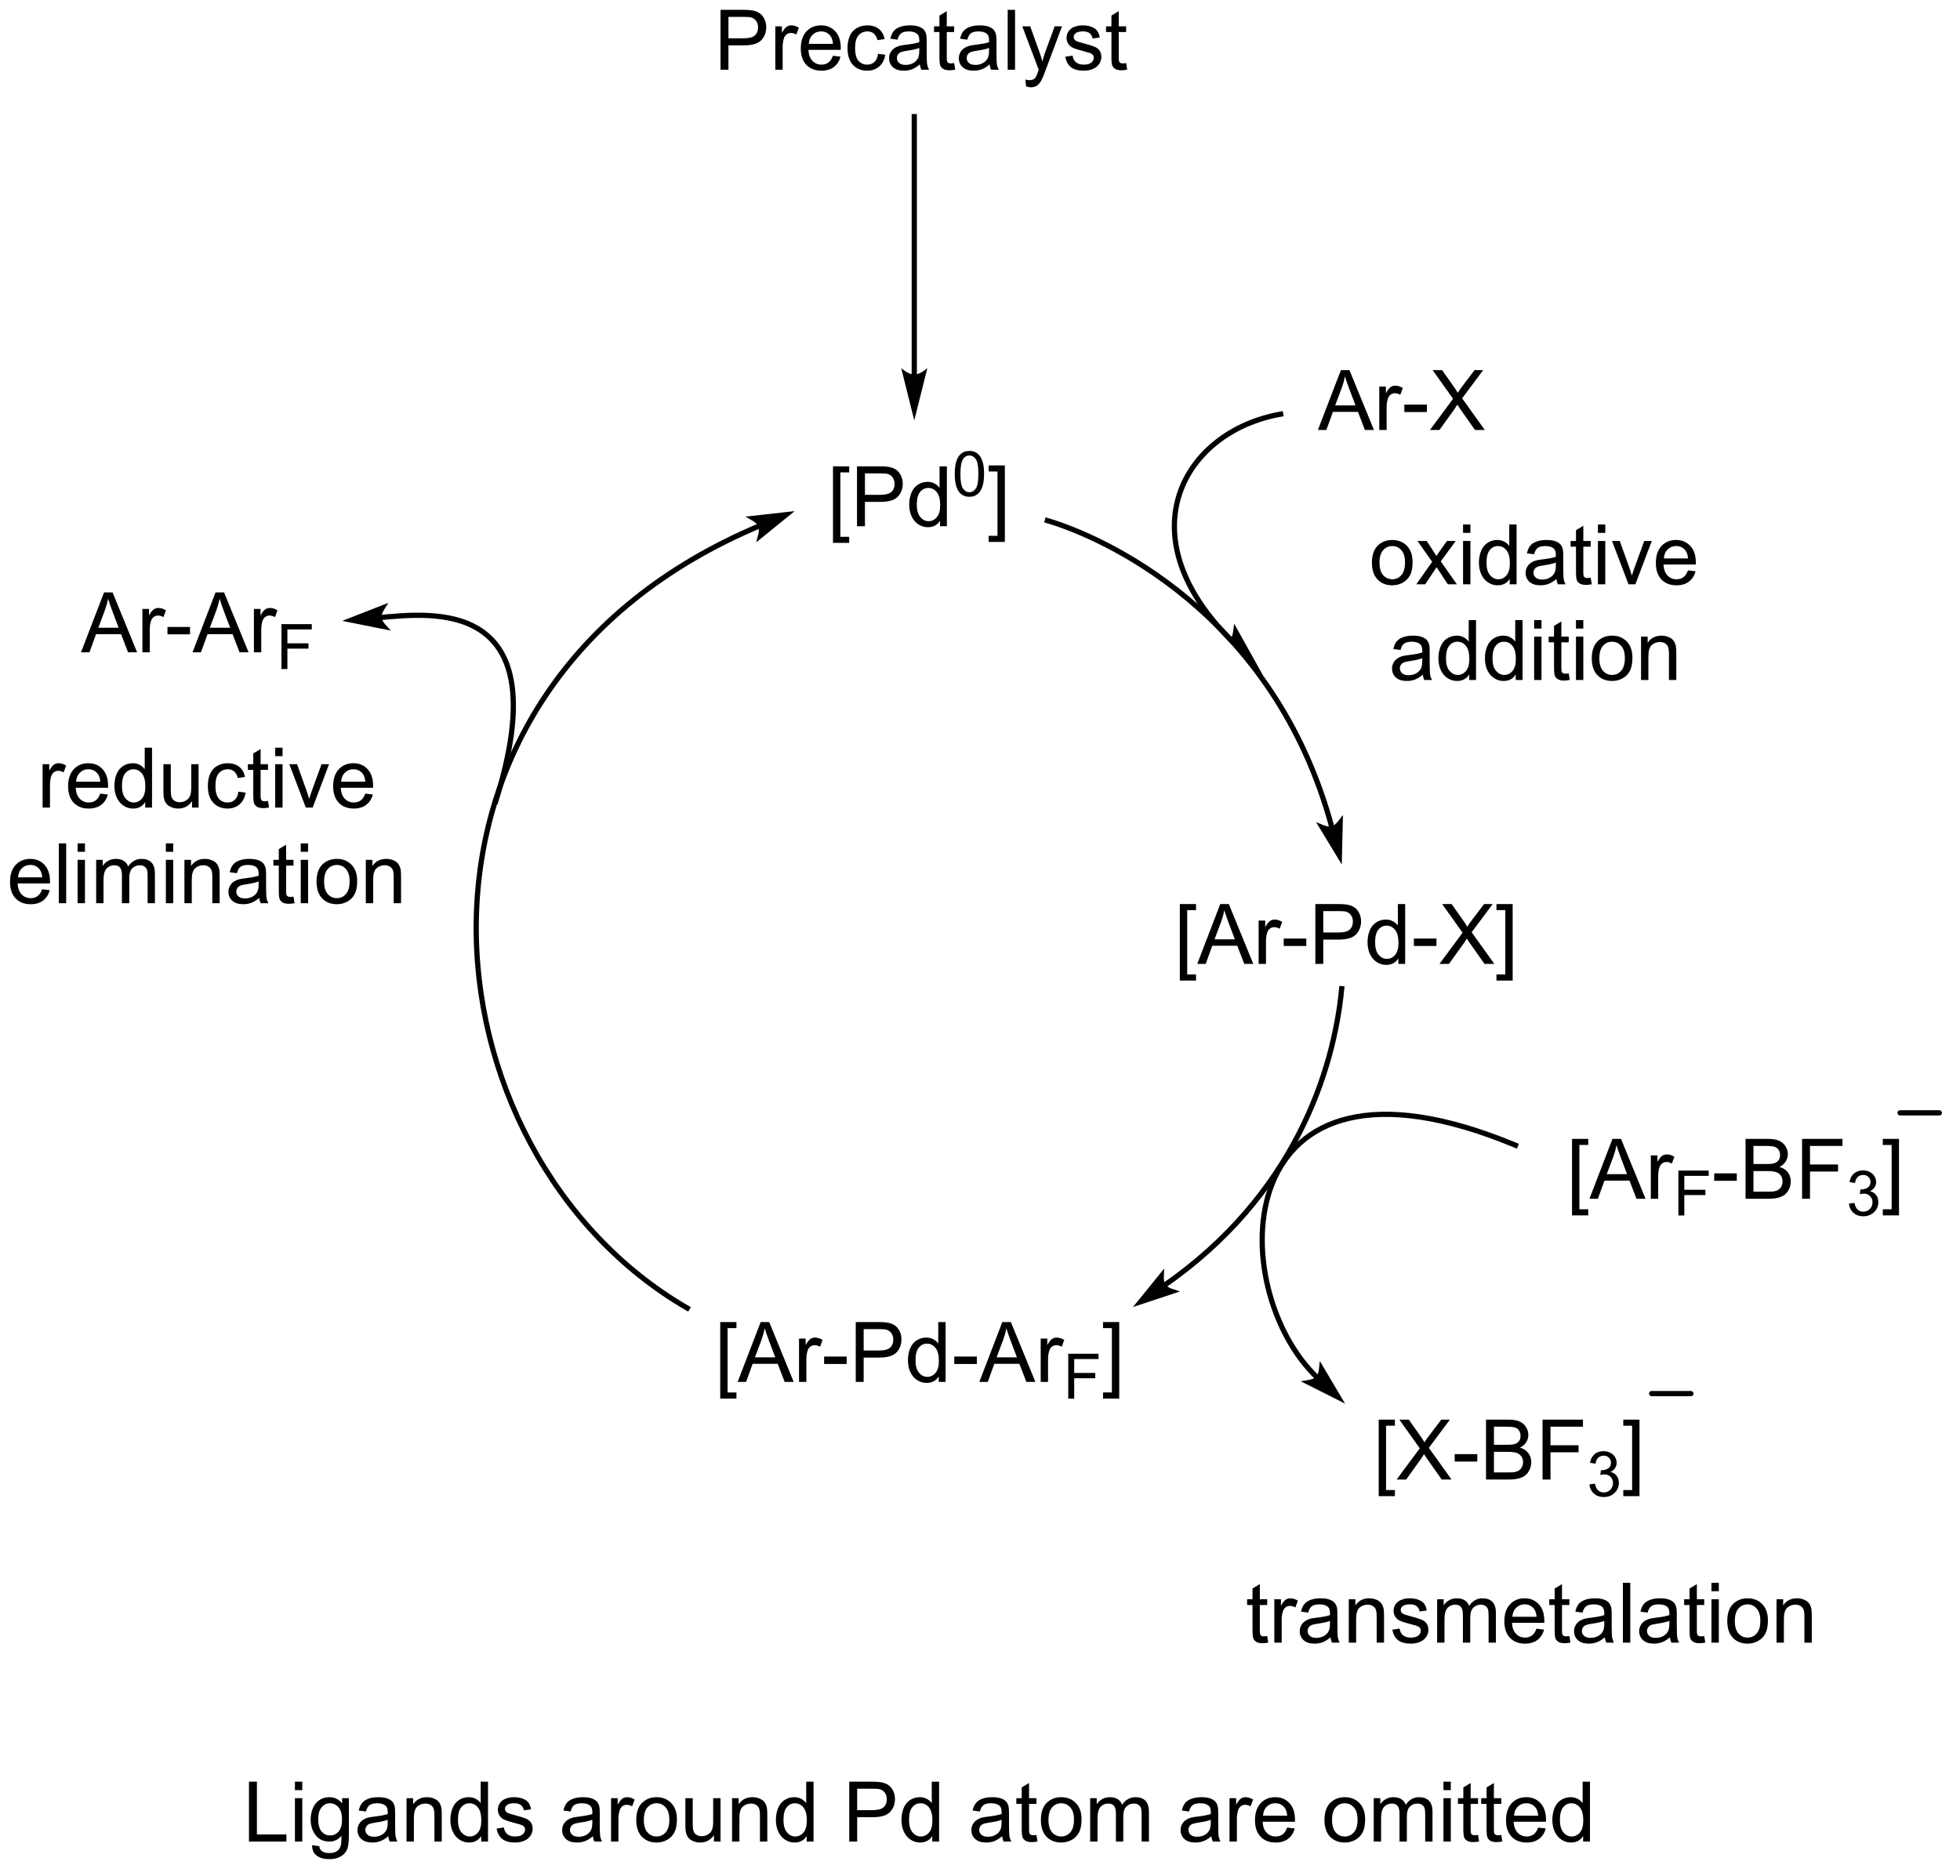 <?xml version="1.0" encoding="UTF-8"?>
<!DOCTYPE svg PUBLIC '-//W3C//DTD SVG 1.0//EN'
          'http://www.w3.org/TR/2001/REC-SVG-20010904/DTD/svg10.dtd'>
<svg stroke-dasharray="none" shape-rendering="auto" xmlns="http://www.w3.org/2000/svg" font-family="'Dialog'" text-rendering="auto" width="257" fill-opacity="1" color-interpolation="auto" color-rendering="auto" preserveAspectRatio="xMidYMid meet" font-size="12px" viewBox="0 0 257 246" fill="black" xmlns:xlink="http://www.w3.org/1999/xlink" stroke="black" image-rendering="auto" stroke-miterlimit="10" stroke-linecap="square" stroke-linejoin="miter" font-style="normal" stroke-width="1" height="246" stroke-dashoffset="0" font-weight="normal" stroke-opacity="1"
><!--Generated by the Batik Graphics2D SVG Generator--><defs id="genericDefs"
  /><g
  ><defs id="defs1"
    ><clipPath clipPathUnits="userSpaceOnUse" id="clipPath1"
      ><path d="M1.179 2.161 L193.231 2.161 L193.231 186.101 L1.179 186.101 L1.179 2.161 Z"
      /></clipPath
      ><clipPath clipPathUnits="userSpaceOnUse" id="clipPath2"
      ><path d="M40.632 92.198 L40.632 271.023 L227.345 271.023 L227.345 92.198 Z"
      /></clipPath
    ></defs
    ><g transform="scale(1.333,1.333) translate(-1.179,-2.161) matrix(1.029,0,0,1.029,-40.615,-92.674)"
    ><path d="M120.246 144.062 L120.246 136.744 L121.795 136.744 L121.795 137.325 L120.949 137.325 L120.949 143.479 L121.795 143.479 L121.795 144.062 L120.246 144.062 ZM122.541 142.471 L122.541 136.744 L124.703 136.744 Q125.273 136.744 125.572 136.799 Q125.994 136.869 126.278 137.067 Q126.564 137.263 126.739 137.619 Q126.913 137.974 126.913 138.401 Q126.913 139.13 126.447 139.638 Q125.984 140.143 124.768 140.143 L123.299 140.143 L123.299 142.471 L122.541 142.471 ZM123.299 139.466 L124.781 139.466 Q125.515 139.466 125.822 139.192 Q126.132 138.919 126.132 138.424 Q126.132 138.065 125.95 137.81 Q125.768 137.552 125.471 137.471 Q125.281 137.419 124.765 137.419 L123.299 137.419 L123.299 139.466 ZM130.478 142.471 L130.478 141.948 Q130.085 142.565 129.32 142.565 Q128.822 142.565 128.406 142.291 Q127.992 142.018 127.762 141.528 Q127.533 141.036 127.533 140.401 Q127.533 139.778 127.739 139.273 Q127.947 138.768 128.361 138.5 Q128.775 138.229 129.288 138.229 Q129.663 138.229 129.955 138.388 Q130.249 138.544 130.432 138.799 L130.432 136.744 L131.132 136.744 L131.132 142.471 L130.478 142.471 ZM128.257 140.401 Q128.257 141.198 128.593 141.594 Q128.929 141.987 129.385 141.987 Q129.846 141.987 130.169 141.609 Q130.492 141.232 130.492 140.458 Q130.492 139.607 130.163 139.208 Q129.835 138.81 129.353 138.81 Q128.885 138.81 128.57 139.192 Q128.257 139.575 128.257 140.401 Z" stroke="none" clip-path="url(#clipPath2)"
    /></g
    ><g transform="matrix(1.371,0,0,1.371,-55.725,-126.447)"
    ><path d="M131.959 137.552 Q131.959 136.79 132.115 136.327 Q132.272 135.863 132.58 135.611 Q132.891 135.359 133.359 135.359 Q133.705 135.359 133.965 135.497 Q134.227 135.636 134.397 135.9 Q134.566 136.161 134.662 136.538 Q134.76 136.913 134.76 137.552 Q134.76 138.308 134.603 138.773 Q134.449 139.238 134.139 139.491 Q133.83 139.745 133.359 139.745 Q132.738 139.745 132.383 139.298 Q131.959 138.763 131.959 137.552 ZM132.5 137.552 Q132.5 138.611 132.748 138.96 Q132.996 139.31 133.359 139.31 Q133.723 139.31 133.969 138.958 Q134.217 138.607 134.217 137.552 Q134.217 136.491 133.969 136.144 Q133.723 135.794 133.353 135.794 Q132.99 135.794 132.774 136.103 Q132.5 136.495 132.5 137.552 Z" stroke="none" clip-path="url(#clipPath2)"
    /></g
    ><g transform="matrix(1.371,0,0,1.371,-55.725,-126.447)"
    ><path d="M136.749 144.062 L135.2 144.062 L135.2 143.479 L136.046 143.479 L136.046 137.325 L135.2 137.325 L135.2 136.744 L136.749 136.744 L136.749 144.062 Z" stroke="none" clip-path="url(#clipPath2)"
    /></g
    ><g transform="matrix(1.371,0,0,1.371,-55.725,-126.447)"
    ><path d="M115.834 141.458 L112.728 141.807 C112.728 141.807 113.264 142.117 113.412 142.471 C113.56 142.825 113.405 143.425 113.405 143.425 Z" stroke="none" clip-path="url(#clipPath2)"
    /></g
    ><g stroke-width="0.5" transform="matrix(1.371,0,0,1.371,-55.725,-126.447)"
    ><path fill="none" d="M115.834 141.458 L112.728 141.807 C112.728 141.807 113.264 142.117 113.412 142.471 C113.56 142.825 113.405 143.425 113.405 143.425 Z" clip-path="url(#clipPath2)"
    /></g
    ><g stroke-width="0.5" transform="matrix(1.371,0,0,1.371,-55.725,-126.447)"
    ><path fill="none" d="M113.412 142.471 C75.828 158.194 80.769 202.517 106.374 217.341" clip-path="url(#clipPath2)"
    /></g
    ><g transform="matrix(1.371,0,0,1.371,-55.725,-126.447)"
    ><path d="M172.505 235.33 L172.505 228.012 L174.054 228.012 L174.054 228.593 L173.208 228.593 L173.208 234.746 L174.054 234.746 L174.054 235.33 L172.505 235.33 ZM174.22 233.739 L176.433 230.754 L174.48 228.012 L175.384 228.012 L176.423 229.481 Q176.746 229.937 176.884 230.184 Q177.074 229.871 177.337 229.53 L178.488 228.012 L179.314 228.012 L177.3 230.71 L179.47 233.739 L178.532 233.739 L177.089 231.694 Q176.97 231.52 176.839 231.312 Q176.649 231.624 176.566 231.741 L175.129 233.739 L174.22 233.739 ZM179.774 232.02 L179.774 231.312 L181.933 231.312 L181.933 232.02 L179.774 232.02 ZM182.769 233.739 L182.769 228.012 L184.918 228.012 Q185.574 228.012 185.97 228.187 Q186.368 228.358 186.592 228.72 Q186.816 229.082 186.816 229.476 Q186.816 229.843 186.616 230.168 Q186.418 230.491 186.017 230.692 Q186.535 230.843 186.814 231.21 Q187.095 231.577 187.095 232.077 Q187.095 232.481 186.923 232.827 Q186.754 233.171 186.504 233.358 Q186.254 233.546 185.876 233.642 Q185.501 233.739 184.954 233.739 L182.769 233.739 ZM183.527 230.418 L184.767 230.418 Q185.269 230.418 185.488 230.351 Q185.777 230.265 185.923 230.067 Q186.071 229.866 186.071 229.567 Q186.071 229.28 185.933 229.064 Q185.798 228.848 185.543 228.767 Q185.29 228.687 184.673 228.687 L183.527 228.687 L183.527 230.418 ZM183.527 233.062 L184.954 233.062 Q185.321 233.062 185.47 233.036 Q185.73 232.989 185.905 232.879 Q186.082 232.77 186.194 232.562 Q186.308 232.351 186.308 232.077 Q186.308 231.757 186.144 231.523 Q185.98 231.286 185.689 231.189 Q185.399 231.093 184.852 231.093 L183.527 231.093 L183.527 233.062 ZM188.175 233.739 L188.175 228.012 L192.04 228.012 L192.04 228.687 L188.933 228.687 L188.933 230.46 L191.621 230.46 L191.621 231.137 L188.933 231.137 L188.933 233.739 L188.175 233.739 Z" stroke="none" clip-path="url(#clipPath2)"
    /></g
    ><g transform="matrix(1.371,0,0,1.371,-55.725,-126.447)"
    ><path d="M192.658 234.204 L193.185 234.134 Q193.277 234.583 193.494 234.78 Q193.713 234.977 194.027 234.977 Q194.398 234.977 194.654 234.72 Q194.912 234.462 194.912 234.081 Q194.912 233.718 194.674 233.483 Q194.437 233.247 194.07 233.247 Q193.922 233.247 193.699 233.305 L193.758 232.843 Q193.81 232.849 193.842 232.849 Q194.179 232.849 194.449 232.673 Q194.719 232.497 194.719 232.13 Q194.719 231.841 194.521 231.651 Q194.326 231.46 194.015 231.46 Q193.707 231.46 193.502 231.653 Q193.297 231.846 193.238 232.233 L192.711 232.139 Q192.808 231.608 193.15 231.317 Q193.494 231.026 194.004 231.026 Q194.355 231.026 194.65 231.177 Q194.947 231.327 195.103 231.589 Q195.26 231.849 195.26 232.141 Q195.26 232.421 195.109 232.649 Q194.961 232.878 194.668 233.012 Q195.049 233.1 195.26 233.378 Q195.47 233.653 195.47 234.069 Q195.47 234.632 195.06 235.024 Q194.65 235.415 194.023 235.415 Q193.459 235.415 193.084 235.079 Q192.711 234.741 192.658 234.204 Z" stroke="none" clip-path="url(#clipPath2)"
    /></g
    ><g transform="matrix(1.371,0,0,1.371,-55.725,-126.447)"
    ><path d="M197.446 235.33 L195.897 235.33 L195.897 234.746 L196.743 234.746 L196.743 228.593 L195.897 228.593 L195.897 228.012 L197.446 228.012 L197.446 235.33 Z" stroke="none" clip-path="url(#clipPath2)"
    /></g
    ><g transform="matrix(1.371,0,0,1.371,-55.725,-126.447)"
    ><path d="M168.742 174.057 L168.818 170.933 C168.818 170.933 168.438 171.422 168.067 171.521 C167.696 171.619 167.123 171.384 167.123 171.384 Z" stroke="none" clip-path="url(#clipPath2)"
    /></g
    ><g stroke-width="0.5" transform="matrix(1.371,0,0,1.371,-55.725,-126.447)"
    ><path fill="none" d="M168.742 174.057 L168.818 170.933 C168.818 170.933 168.438 171.422 168.067 171.521 C167.696 171.619 167.123 171.384 167.123 171.384 Z" clip-path="url(#clipPath2)"
    /></g
    ><g stroke-width="0.5" transform="matrix(1.371,0,0,1.371,-55.725,-126.447)"
    ><path fill="none" d="M168.067 171.521 C162.527 150.707 145.906 143.519 140.815 142.022" clip-path="url(#clipPath2)"
    /></g
    ><g transform="matrix(1.371,0,0,1.371,-55.725,-126.447)"
    ><path d="M149.735 216.736 L152.702 215.753 C152.702 215.753 152.113 215.56 151.895 215.245 C151.677 214.929 151.705 214.31 151.705 214.31 Z" stroke="none" clip-path="url(#clipPath2)"
    /></g
    ><g stroke-width="0.5" transform="matrix(1.371,0,0,1.371,-55.725,-126.447)"
    ><path fill="none" d="M149.735 216.736 L152.702 215.753 C152.702 215.753 152.113 215.56 151.895 215.245 C151.677 214.929 151.705 214.31 151.705 214.31 Z" clip-path="url(#clipPath2)"
    /></g
    ><g stroke-width="0.5" transform="matrix(1.371,0,0,1.371,-55.725,-126.447)"
    ><path fill="none" d="M151.895 215.245 C164.473 206.56 168.217 194.581 168.965 186.794" clip-path="url(#clipPath2)"
    /></g
    ><g transform="matrix(1.371,0,0,1.371,-55.725,-126.447)"
    ><path d="M168.637 225.871 L167.044 223.182 C167.044 223.182 166.981 223.799 166.72 224.079 C166.458 224.36 165.847 224.464 165.847 224.464 Z" stroke="none" clip-path="url(#clipPath2)"
    /></g
    ><g stroke-width="0.5" transform="matrix(1.371,0,0,1.371,-55.725,-126.447)"
    ><path fill="none" d="M168.637 225.871 L167.044 223.182 C167.044 223.182 166.981 223.799 166.72 224.079 C166.458 224.36 165.847 224.464 165.847 224.464 Z" clip-path="url(#clipPath2)"
    /></g
    ><g stroke-width="0.5" transform="matrix(1.371,0,0,1.371,-55.725,-126.447)"
    ><path fill="none" d="M166.72 224.079 C157.585 215.544 157.885 190.238 185.587 201.768" clip-path="url(#clipPath2)"
    /></g
    ><g transform="matrix(1.371,0,0,1.371,-55.725,-126.447)"
    ><path d="M160.353 155.394 L158.832 152.664 C158.832 152.664 158.753 153.279 158.484 153.552 Z" stroke="none" clip-path="url(#clipPath2)"
    /></g
    ><g stroke-width="0.5" transform="matrix(1.371,0,0,1.371,-55.725,-126.447)"
    ><path fill="none" d="M160.353 155.394 L158.832 152.664 C158.832 152.664 158.753 153.279 158.484 153.552 Z" clip-path="url(#clipPath2)"
    /></g
    ><g stroke-width="0.5" transform="matrix(1.371,0,0,1.371,-55.725,-126.447)"
    ><path fill="none" d="M158.484 153.552 C148.152 143.369 153.842 133.487 163.126 131.84" clip-path="url(#clipPath2)"
    /></g
    ><g transform="matrix(1.371,0,0,1.371,-55.725,-126.447)"
    ><path d="M74.261 151.536 L77.326 152.147 C77.326 152.147 76.909 151.688 76.876 151.306 C76.842 150.923 77.172 150.399 77.172 150.399 Z" stroke="none" clip-path="url(#clipPath2)"
    /></g
    ><g stroke-width="0.5" transform="matrix(1.371,0,0,1.371,-55.725,-126.447)"
    ><path fill="none" d="M74.261 151.536 L77.326 152.147 C77.326 152.147 76.909 151.688 76.876 151.306 C76.842 150.923 77.172 150.399 77.172 150.399 Z" clip-path="url(#clipPath2)"
    /></g
    ><g stroke-width="0.5" transform="matrix(1.371,0,0,1.371,-55.725,-126.447)"
    ><path fill="none" d="M76.876 151.306 C81.967 150.857 94.195 149.259 88.056 168.875" clip-path="url(#clipPath2)"
    /></g
    ><g transform="matrix(1.371,0,0,1.371,-55.725,-126.447)"
    ><path d="M44.721 169.47 L44.721 165.321 L45.354 165.321 L45.354 165.949 Q45.596 165.509 45.8 165.368 Q46.005 165.228 46.253 165.228 Q46.607 165.228 46.974 165.454 L46.732 166.105 Q46.474 165.954 46.216 165.954 Q45.987 165.954 45.802 166.092 Q45.62 166.23 45.542 166.478 Q45.425 166.853 45.425 167.298 L45.425 169.47 L44.721 169.47 ZM50.232 168.134 L50.958 168.222 Q50.786 168.86 50.32 169.212 Q49.857 169.564 49.135 169.564 Q48.224 169.564 47.69 169.004 Q47.159 168.441 47.159 167.431 Q47.159 166.384 47.698 165.806 Q48.237 165.228 49.096 165.228 Q49.927 165.228 50.453 165.795 Q50.982 166.36 50.982 167.387 Q50.982 167.449 50.979 167.574 L47.885 167.574 Q47.925 168.259 48.271 168.623 Q48.62 168.985 49.138 168.985 Q49.526 168.985 49.8 168.782 Q50.073 168.579 50.232 168.134 ZM47.925 166.996 L50.24 166.996 Q50.193 166.472 49.974 166.212 Q49.638 165.806 49.104 165.806 Q48.62 165.806 48.289 166.131 Q47.958 166.454 47.925 166.996 ZM54.532 169.47 L54.532 168.946 Q54.139 169.564 53.374 169.564 Q52.876 169.564 52.46 169.29 Q52.046 169.017 51.816 168.527 Q51.587 168.035 51.587 167.399 Q51.587 166.777 51.793 166.272 Q52.001 165.767 52.415 165.498 Q52.829 165.228 53.342 165.228 Q53.717 165.228 54.009 165.387 Q54.303 165.543 54.486 165.798 L54.486 163.743 L55.186 163.743 L55.186 169.47 L54.532 169.47 ZM52.311 167.399 Q52.311 168.196 52.647 168.592 Q52.983 168.985 53.439 168.985 Q53.9 168.985 54.223 168.608 Q54.546 168.23 54.546 167.457 Q54.546 166.605 54.217 166.207 Q53.889 165.808 53.407 165.808 Q52.939 165.808 52.624 166.191 Q52.311 166.574 52.311 167.399 ZM59.01 169.47 L59.01 168.86 Q58.526 169.564 57.693 169.564 Q57.325 169.564 57.008 169.423 Q56.69 169.282 56.534 169.069 Q56.38 168.855 56.318 168.548 Q56.276 168.34 56.276 167.892 L56.276 165.321 L56.979 165.321 L56.979 167.621 Q56.979 168.173 57.021 168.363 Q57.089 168.642 57.302 168.8 Q57.518 168.957 57.833 168.957 Q58.151 168.957 58.427 168.795 Q58.706 168.634 58.82 168.355 Q58.935 168.074 58.935 167.543 L58.935 165.321 L59.638 165.321 L59.638 169.47 L59.01 169.47 ZM63.447 167.949 L64.139 168.04 Q64.025 168.754 63.559 169.16 Q63.092 169.564 62.413 169.564 Q61.561 169.564 61.043 169.006 Q60.525 168.449 60.525 167.41 Q60.525 166.738 60.746 166.235 Q60.97 165.73 61.426 165.48 Q61.882 165.228 62.415 165.228 Q63.092 165.228 63.522 165.569 Q63.952 165.91 64.072 166.54 L63.389 166.644 Q63.29 166.228 63.043 166.017 Q62.796 165.806 62.444 165.806 Q61.913 165.806 61.579 166.186 Q61.249 166.566 61.249 167.392 Q61.249 168.228 61.569 168.608 Q61.889 168.985 62.405 168.985 Q62.819 168.985 63.095 168.733 Q63.374 168.478 63.447 167.949 ZM66.275 168.84 L66.376 169.462 Q66.079 169.524 65.845 169.524 Q65.462 169.524 65.251 169.405 Q65.04 169.282 64.954 169.084 Q64.868 168.887 64.868 168.254 L64.868 165.868 L64.353 165.868 L64.353 165.321 L64.868 165.321 L64.868 164.293 L65.569 163.871 L65.569 165.321 L66.275 165.321 L66.275 165.868 L65.569 165.868 L65.569 168.293 Q65.569 168.595 65.605 168.681 Q65.642 168.767 65.725 168.819 Q65.811 168.868 65.967 168.868 Q66.085 168.868 66.275 168.84 ZM66.966 164.55 L66.966 163.743 L67.669 163.743 L67.669 164.55 L66.966 164.55 ZM66.966 169.47 L66.966 165.321 L67.669 165.321 L67.669 169.47 L66.966 169.47 ZM69.892 169.47 L68.314 165.321 L69.056 165.321 L69.947 167.806 Q70.092 168.207 70.212 168.642 Q70.306 168.314 70.475 167.853 L71.397 165.321 L72.118 165.321 L70.548 169.47 L69.892 169.47 ZM75.579 168.134 L76.306 168.222 Q76.134 168.86 75.668 169.212 Q75.204 169.564 74.483 169.564 Q73.572 169.564 73.038 169.004 Q72.507 168.441 72.507 167.431 Q72.507 166.384 73.046 165.806 Q73.585 165.228 74.444 165.228 Q75.275 165.228 75.801 165.795 Q76.329 166.36 76.329 167.387 Q76.329 167.449 76.327 167.574 L73.233 167.574 Q73.272 168.259 73.618 168.623 Q73.967 168.985 74.486 168.985 Q74.874 168.985 75.147 168.782 Q75.421 168.579 75.579 168.134 ZM73.272 166.996 L75.587 166.996 Q75.54 166.472 75.322 166.212 Q74.986 165.806 74.452 165.806 Q73.967 165.806 73.637 166.131 Q73.306 166.454 73.272 166.996 Z" stroke="none" clip-path="url(#clipPath2)"
    /></g
    ><g transform="matrix(1.371,0,0,1.371,-55.725,-126.447)"
    ><path d="M44.677 177.284 L45.404 177.372 Q45.232 178.01 44.766 178.362 Q44.302 178.714 43.581 178.714 Q42.669 178.714 42.135 178.154 Q41.604 177.591 41.604 176.581 Q41.604 175.534 42.143 174.956 Q42.682 174.378 43.542 174.378 Q44.372 174.378 44.898 174.945 Q45.427 175.51 45.427 176.536 Q45.427 176.599 45.425 176.724 L42.331 176.724 Q42.37 177.409 42.716 177.773 Q43.065 178.135 43.583 178.135 Q43.971 178.135 44.245 177.932 Q44.518 177.729 44.677 177.284 ZM42.37 176.146 L44.685 176.146 Q44.638 175.622 44.419 175.362 Q44.083 174.956 43.55 174.956 Q43.065 174.956 42.734 175.281 Q42.404 175.604 42.37 176.146 ZM46.272 178.62 L46.272 172.893 L46.975 172.893 L46.975 178.62 L46.272 178.62 ZM48.068 173.701 L48.068 172.893 L48.771 172.893 L48.771 173.701 L48.068 173.701 ZM48.068 178.62 L48.068 174.471 L48.771 174.471 L48.771 178.62 L48.068 178.62 ZM49.842 178.62 L49.842 174.471 L50.47 174.471 L50.47 175.052 Q50.665 174.747 50.988 174.562 Q51.314 174.378 51.728 174.378 Q52.189 174.378 52.483 174.57 Q52.78 174.76 52.9 175.104 Q53.392 174.378 54.181 174.378 Q54.798 174.378 55.129 174.719 Q55.462 175.06 55.462 175.771 L55.462 178.62 L54.764 178.62 L54.764 176.005 Q54.764 175.583 54.694 175.398 Q54.626 175.214 54.447 175.102 Q54.267 174.987 54.025 174.987 Q53.587 174.987 53.298 175.279 Q53.009 175.568 53.009 176.208 L53.009 178.62 L52.306 178.62 L52.306 175.924 Q52.306 175.456 52.134 175.221 Q51.962 174.987 51.572 174.987 Q51.275 174.987 51.022 175.143 Q50.772 175.299 50.658 175.602 Q50.546 175.901 50.546 176.466 L50.546 178.62 L49.842 178.62 ZM56.509 173.701 L56.509 172.893 L57.212 172.893 L57.212 173.701 L56.509 173.701 ZM56.509 178.62 L56.509 174.471 L57.212 174.471 L57.212 178.62 L56.509 178.62 ZM58.284 178.62 L58.284 174.471 L58.917 174.471 L58.917 175.06 Q59.372 174.378 60.237 174.378 Q60.612 174.378 60.925 174.513 Q61.24 174.646 61.396 174.865 Q61.552 175.083 61.615 175.385 Q61.654 175.581 61.654 176.068 L61.654 178.62 L60.95 178.62 L60.95 176.096 Q60.95 175.667 60.867 175.453 Q60.786 175.24 60.578 175.115 Q60.37 174.987 60.089 174.987 Q59.638 174.987 59.312 175.273 Q58.987 175.557 58.987 176.354 L58.987 178.62 L58.284 178.62 ZM65.439 178.107 Q65.048 178.44 64.686 178.578 Q64.327 178.714 63.913 178.714 Q63.228 178.714 62.861 178.38 Q62.493 178.044 62.493 177.526 Q62.493 177.221 62.632 176.969 Q62.772 176.716 62.996 176.565 Q63.22 176.411 63.501 176.333 Q63.71 176.279 64.126 176.229 Q64.978 176.128 65.382 175.987 Q65.384 175.841 65.384 175.802 Q65.384 175.372 65.186 175.198 Q64.915 174.958 64.384 174.958 Q63.889 174.958 63.652 175.133 Q63.415 175.307 63.303 175.747 L62.616 175.654 Q62.71 175.214 62.923 174.943 Q63.139 174.669 63.546 174.523 Q63.952 174.378 64.486 174.378 Q65.017 174.378 65.348 174.503 Q65.681 174.628 65.837 174.818 Q65.993 175.005 66.056 175.294 Q66.093 175.474 66.093 175.943 L66.093 176.88 Q66.093 177.862 66.137 178.122 Q66.181 178.38 66.314 178.62 L65.579 178.62 Q65.47 178.401 65.439 178.107 ZM65.382 176.536 Q64.999 176.693 64.233 176.802 Q63.798 176.865 63.618 176.943 Q63.439 177.021 63.34 177.172 Q63.243 177.323 63.243 177.505 Q63.243 177.786 63.457 177.974 Q63.671 178.161 64.079 178.161 Q64.486 178.161 64.801 177.984 Q65.118 177.807 65.267 177.497 Q65.382 177.26 65.382 176.794 L65.382 176.536 ZM68.716 177.99 L68.818 178.612 Q68.521 178.674 68.287 178.674 Q67.904 178.674 67.693 178.555 Q67.482 178.432 67.396 178.234 Q67.31 178.036 67.31 177.404 L67.31 175.018 L66.794 175.018 L66.794 174.471 L67.31 174.471 L67.31 173.443 L68.01 173.021 L68.01 174.471 L68.716 174.471 L68.716 175.018 L68.01 175.018 L68.01 177.443 Q68.01 177.745 68.047 177.831 Q68.083 177.917 68.167 177.969 Q68.253 178.018 68.409 178.018 Q68.526 178.018 68.716 177.99 ZM69.408 173.701 L69.408 172.893 L70.111 172.893 L70.111 173.701 L69.408 173.701 ZM69.408 178.62 L69.408 174.471 L70.111 174.471 L70.111 178.62 L69.408 178.62 ZM70.919 176.544 Q70.919 175.393 71.56 174.839 Q72.096 174.378 72.865 174.378 Q73.721 174.378 74.263 174.938 Q74.807 175.497 74.807 176.487 Q74.807 177.286 74.565 177.747 Q74.326 178.206 73.867 178.461 Q73.409 178.714 72.865 178.714 Q71.995 178.714 71.456 178.156 Q70.919 177.596 70.919 176.544 ZM71.643 176.544 Q71.643 177.341 71.99 177.74 Q72.338 178.135 72.865 178.135 Q73.388 178.135 73.734 177.737 Q74.083 177.339 74.083 176.521 Q74.083 175.753 73.734 175.357 Q73.385 174.958 72.865 174.958 Q72.338 174.958 71.99 175.354 Q71.643 175.747 71.643 176.544 ZM75.632 178.62 L75.632 174.471 L76.264 174.471 L76.264 175.06 Q76.72 174.378 77.585 174.378 Q77.96 174.378 78.272 174.513 Q78.587 174.646 78.743 174.865 Q78.9 175.083 78.962 175.385 Q79.001 175.581 79.001 176.068 L79.001 178.62 L78.298 178.62 L78.298 176.096 Q78.298 175.667 78.215 175.453 Q78.134 175.24 77.926 175.115 Q77.718 174.987 77.436 174.987 Q76.986 174.987 76.66 175.273 Q76.335 175.557 76.335 176.354 L76.335 178.62 L75.632 178.62 Z" stroke="none" clip-path="url(#clipPath2)"
    /></g
    ><g transform="matrix(1.371,0,0,1.371,-55.725,-126.447)"
    ><path d="M171.857 146.043 Q171.857 144.892 172.498 144.337 Q173.035 143.876 173.803 143.876 Q174.66 143.876 175.201 144.436 Q175.745 144.996 175.745 145.985 Q175.745 146.785 175.503 147.246 Q175.264 147.704 174.805 147.959 Q174.347 148.212 173.803 148.212 Q172.933 148.212 172.394 147.655 Q171.857 147.095 171.857 146.043 ZM172.581 146.043 Q172.581 146.84 172.928 147.238 Q173.277 147.634 173.803 147.634 Q174.326 147.634 174.673 147.235 Q175.022 146.837 175.022 146.019 Q175.022 145.251 174.673 144.855 Q174.324 144.457 173.803 144.457 Q173.277 144.457 172.928 144.853 Q172.581 145.246 172.581 146.043 ZM176.101 148.118 L177.617 145.962 L176.213 143.97 L177.093 143.97 L177.728 144.941 Q177.908 145.22 178.018 145.407 Q178.19 145.149 178.335 144.949 L179.033 143.97 L179.874 143.97 L178.44 145.923 L179.984 148.118 L179.119 148.118 L178.268 146.829 L178.041 146.48 L176.952 148.118 L176.101 148.118 ZM180.572 143.199 L180.572 142.392 L181.275 142.392 L181.275 143.199 L180.572 143.199 ZM180.572 148.118 L180.572 143.97 L181.275 143.97 L181.275 148.118 L180.572 148.118 ZM185.037 148.118 L185.037 147.595 Q184.644 148.212 183.878 148.212 Q183.381 148.212 182.964 147.939 Q182.55 147.665 182.321 147.175 Q182.092 146.683 182.092 146.048 Q182.092 145.425 182.298 144.92 Q182.506 144.415 182.92 144.147 Q183.334 143.876 183.847 143.876 Q184.222 143.876 184.514 144.035 Q184.808 144.191 184.99 144.446 L184.99 142.392 L185.691 142.392 L185.691 148.118 L185.037 148.118 ZM182.816 146.048 Q182.816 146.845 183.152 147.241 Q183.488 147.634 183.943 147.634 Q184.404 147.634 184.727 147.256 Q185.05 146.879 185.05 146.105 Q185.05 145.254 184.722 144.855 Q184.394 144.457 183.912 144.457 Q183.443 144.457 183.128 144.84 Q182.816 145.222 182.816 146.048 ZM189.502 147.605 Q189.111 147.939 188.749 148.077 Q188.39 148.212 187.976 148.212 Q187.291 148.212 186.924 147.879 Q186.557 147.543 186.557 147.024 Q186.557 146.72 186.695 146.467 Q186.835 146.215 187.059 146.064 Q187.283 145.91 187.565 145.832 Q187.773 145.777 188.19 145.728 Q189.041 145.626 189.445 145.485 Q189.447 145.34 189.447 145.3 Q189.447 144.871 189.249 144.696 Q188.978 144.457 188.447 144.457 Q187.952 144.457 187.715 144.631 Q187.478 144.806 187.367 145.246 L186.679 145.152 Q186.773 144.712 186.986 144.441 Q187.202 144.168 187.609 144.022 Q188.015 143.876 188.549 143.876 Q189.08 143.876 189.411 144.001 Q189.744 144.126 189.9 144.316 Q190.057 144.504 190.119 144.793 Q190.156 144.972 190.156 145.441 L190.156 146.379 Q190.156 147.36 190.2 147.621 Q190.244 147.879 190.377 148.118 L189.643 148.118 Q189.533 147.899 189.502 147.605 ZM189.445 146.035 Q189.062 146.191 188.296 146.3 Q187.861 146.363 187.682 146.441 Q187.502 146.519 187.403 146.67 Q187.307 146.821 187.307 147.004 Q187.307 147.285 187.52 147.472 Q187.734 147.66 188.143 147.66 Q188.549 147.66 188.864 147.483 Q189.182 147.306 189.33 146.996 Q189.445 146.759 189.445 146.293 L189.445 146.035 ZM192.779 147.488 L192.881 148.11 Q192.584 148.173 192.35 148.173 Q191.967 148.173 191.756 148.053 Q191.545 147.931 191.459 147.733 Q191.373 147.535 191.373 146.902 L191.373 144.517 L190.857 144.517 L190.857 143.97 L191.373 143.97 L191.373 142.941 L192.074 142.519 L192.074 143.97 L192.779 143.97 L192.779 144.517 L192.074 144.517 L192.074 146.941 Q192.074 147.243 192.11 147.329 Q192.147 147.415 192.23 147.467 Q192.316 147.517 192.472 147.517 Q192.589 147.517 192.779 147.488 ZM193.471 143.199 L193.471 142.392 L194.174 142.392 L194.174 143.199 L193.471 143.199 ZM193.471 148.118 L193.471 143.97 L194.174 143.97 L194.174 148.118 L193.471 148.118 ZM196.397 148.118 L194.818 143.97 L195.56 143.97 L196.451 146.454 Q196.597 146.855 196.717 147.29 Q196.81 146.962 196.98 146.501 L197.902 143.97 L198.623 143.97 L197.053 148.118 L196.397 148.118 ZM202.084 146.782 L202.81 146.871 Q202.639 147.509 202.173 147.86 Q201.709 148.212 200.988 148.212 Q200.076 148.212 199.542 147.652 Q199.011 147.09 199.011 146.079 Q199.011 145.032 199.55 144.454 Q200.089 143.876 200.949 143.876 Q201.779 143.876 202.305 144.444 Q202.834 145.009 202.834 146.035 Q202.834 146.097 202.831 146.222 L199.738 146.222 Q199.777 146.907 200.123 147.272 Q200.472 147.634 200.99 147.634 Q201.378 147.634 201.652 147.431 Q201.925 147.228 202.084 146.782 ZM199.777 145.644 L202.092 145.644 Q202.045 145.121 201.826 144.86 Q201.49 144.454 200.956 144.454 Q200.472 144.454 200.141 144.78 Q199.81 145.103 199.777 145.644 Z" stroke="none" clip-path="url(#clipPath2)"
    /></g
    ><g transform="matrix(1.371,0,0,1.371,-55.725,-126.447)"
    ><path d="M176.727 156.755 Q176.336 157.089 175.974 157.226 Q175.615 157.362 175.201 157.362 Q174.516 157.362 174.149 157.029 Q173.781 156.693 173.781 156.174 Q173.781 155.87 173.919 155.617 Q174.06 155.365 174.284 155.214 Q174.508 155.06 174.789 154.982 Q174.997 154.927 175.414 154.878 Q176.266 154.776 176.669 154.635 Q176.672 154.49 176.672 154.451 Q176.672 154.021 176.474 153.846 Q176.203 153.607 175.672 153.607 Q175.177 153.607 174.94 153.781 Q174.703 153.956 174.591 154.396 L173.904 154.302 Q173.997 153.862 174.211 153.591 Q174.427 153.318 174.833 153.172 Q175.24 153.026 175.774 153.026 Q176.305 153.026 176.635 153.151 Q176.969 153.276 177.125 153.466 Q177.281 153.654 177.344 153.943 Q177.38 154.122 177.38 154.591 L177.38 155.529 Q177.38 156.51 177.424 156.771 Q177.469 157.029 177.602 157.268 L176.867 157.268 Q176.758 157.049 176.727 156.755 ZM176.669 155.185 Q176.286 155.341 175.521 155.451 Q175.086 155.513 174.906 155.591 Q174.727 155.669 174.628 155.82 Q174.531 155.971 174.531 156.154 Q174.531 156.435 174.745 156.622 Q174.958 156.81 175.367 156.81 Q175.774 156.81 176.089 156.633 Q176.406 156.456 176.555 156.146 Q176.669 155.909 176.669 155.443 L176.669 155.185 ZM181.16 157.268 L181.16 156.745 Q180.767 157.362 180.001 157.362 Q179.504 157.362 179.087 157.089 Q178.673 156.815 178.444 156.326 Q178.215 155.833 178.215 155.198 Q178.215 154.576 178.421 154.07 Q178.629 153.565 179.043 153.297 Q179.457 153.026 179.97 153.026 Q180.345 153.026 180.637 153.185 Q180.931 153.341 181.113 153.596 L181.113 151.542 L181.814 151.542 L181.814 157.268 L181.16 157.268 ZM178.939 155.198 Q178.939 155.995 179.275 156.391 Q179.611 156.784 180.066 156.784 Q180.527 156.784 180.85 156.406 Q181.173 156.029 181.173 155.255 Q181.173 154.404 180.845 154.005 Q180.517 153.607 180.035 153.607 Q179.566 153.607 179.251 153.99 Q178.939 154.372 178.939 155.198 ZM185.609 157.268 L185.609 156.745 Q185.216 157.362 184.451 157.362 Q183.953 157.362 183.536 157.089 Q183.122 156.815 182.893 156.326 Q182.664 155.833 182.664 155.198 Q182.664 154.576 182.87 154.07 Q183.078 153.565 183.492 153.297 Q183.906 153.026 184.419 153.026 Q184.794 153.026 185.086 153.185 Q185.38 153.341 185.562 153.596 L185.562 151.542 L186.263 151.542 L186.263 157.268 L185.609 157.268 ZM183.388 155.198 Q183.388 155.995 183.724 156.391 Q184.06 156.784 184.516 156.784 Q184.977 156.784 185.299 156.406 Q185.622 156.029 185.622 155.255 Q185.622 154.404 185.294 154.005 Q184.966 153.607 184.484 153.607 Q184.016 153.607 183.701 153.99 Q183.388 154.372 183.388 155.198 ZM187.371 152.349 L187.371 151.542 L188.074 151.542 L188.074 152.349 L187.371 152.349 ZM187.371 157.268 L187.371 153.12 L188.074 153.12 L188.074 157.268 L187.371 157.268 ZM190.68 156.638 L190.781 157.26 Q190.484 157.323 190.25 157.323 Q189.867 157.323 189.656 157.203 Q189.445 157.081 189.359 156.883 Q189.274 156.685 189.274 156.052 L189.274 153.667 L188.758 153.667 L188.758 153.12 L189.274 153.12 L189.274 152.091 L189.974 151.669 L189.974 153.12 L190.68 153.12 L190.68 153.667 L189.974 153.667 L189.974 156.091 Q189.974 156.393 190.01 156.479 Q190.047 156.565 190.13 156.617 Q190.216 156.667 190.372 156.667 Q190.49 156.667 190.68 156.638 ZM191.371 152.349 L191.371 151.542 L192.074 151.542 L192.074 152.349 L191.371 152.349 ZM191.371 157.268 L191.371 153.12 L192.074 153.12 L192.074 157.268 L191.371 157.268 ZM192.883 155.193 Q192.883 154.042 193.524 153.487 Q194.06 153.026 194.828 153.026 Q195.685 153.026 196.227 153.586 Q196.771 154.146 196.771 155.135 Q196.771 155.935 196.529 156.396 Q196.289 156.854 195.831 157.109 Q195.372 157.362 194.828 157.362 Q193.958 157.362 193.419 156.805 Q192.883 156.245 192.883 155.193 ZM193.607 155.193 Q193.607 155.99 193.953 156.388 Q194.302 156.784 194.828 156.784 Q195.352 156.784 195.698 156.385 Q196.047 155.987 196.047 155.169 Q196.047 154.401 195.698 154.005 Q195.349 153.607 194.828 153.607 Q194.302 153.607 193.953 154.003 Q193.607 154.396 193.607 155.193 ZM197.595 157.268 L197.595 153.12 L198.228 153.12 L198.228 153.708 Q198.684 153.026 199.548 153.026 Q199.923 153.026 200.236 153.161 Q200.551 153.294 200.707 153.513 Q200.863 153.732 200.926 154.034 Q200.965 154.229 200.965 154.716 L200.965 157.268 L200.262 157.268 L200.262 154.745 Q200.262 154.315 200.178 154.101 Q200.098 153.888 199.889 153.763 Q199.681 153.635 199.4 153.635 Q198.949 153.635 198.624 153.922 Q198.298 154.206 198.298 155.003 L198.298 157.268 L197.595 157.268 Z" stroke="none" clip-path="url(#clipPath2)"
    /></g
    ><g transform="matrix(1.371,0,0,1.371,-55.725,-126.447)"
    ><path d="M161.841 248.712 L161.943 249.334 Q161.646 249.397 161.411 249.397 Q161.029 249.397 160.818 249.277 Q160.607 249.155 160.521 248.957 Q160.435 248.759 160.435 248.126 L160.435 245.741 L159.919 245.741 L159.919 245.194 L160.435 245.194 L160.435 244.165 L161.136 243.743 L161.136 245.194 L161.841 245.194 L161.841 245.741 L161.136 245.741 L161.136 248.165 Q161.136 248.467 161.172 248.553 Q161.208 248.639 161.292 248.691 Q161.378 248.741 161.534 248.741 Q161.651 248.741 161.841 248.712 ZM162.522 249.342 L162.522 245.194 L163.155 245.194 L163.155 245.821 Q163.397 245.381 163.6 245.241 Q163.806 245.1 164.053 245.1 Q164.408 245.1 164.775 245.327 L164.533 245.978 Q164.275 245.827 164.017 245.827 Q163.788 245.827 163.603 245.965 Q163.421 246.103 163.343 246.35 Q163.225 246.725 163.225 247.17 L163.225 249.342 L162.522 249.342 ZM167.9 248.829 Q167.509 249.162 167.147 249.3 Q166.788 249.436 166.374 249.436 Q165.689 249.436 165.322 249.103 Q164.954 248.767 164.954 248.248 Q164.954 247.944 165.093 247.691 Q165.233 247.439 165.457 247.287 Q165.681 247.134 165.962 247.056 Q166.171 247.001 166.587 246.952 Q167.439 246.85 167.843 246.709 Q167.845 246.564 167.845 246.524 Q167.845 246.095 167.647 245.92 Q167.376 245.681 166.845 245.681 Q166.35 245.681 166.113 245.855 Q165.876 246.03 165.764 246.47 L165.077 246.376 Q165.171 245.936 165.384 245.665 Q165.6 245.392 166.007 245.246 Q166.413 245.1 166.947 245.1 Q167.478 245.1 167.809 245.225 Q168.142 245.35 168.298 245.54 Q168.454 245.728 168.517 246.017 Q168.553 246.196 168.553 246.665 L168.553 247.603 Q168.553 248.584 168.598 248.845 Q168.642 249.103 168.775 249.342 L168.04 249.342 Q167.931 249.123 167.9 248.829 ZM167.843 247.259 Q167.46 247.415 166.694 247.524 Q166.259 247.587 166.079 247.665 Q165.9 247.743 165.801 247.894 Q165.704 248.045 165.704 248.228 Q165.704 248.509 165.918 248.696 Q166.132 248.884 166.54 248.884 Q166.947 248.884 167.262 248.707 Q167.579 248.53 167.728 248.22 Q167.843 247.983 167.843 247.517 L167.843 247.259 ZM169.643 249.342 L169.643 245.194 L170.276 245.194 L170.276 245.782 Q170.732 245.1 171.596 245.1 Q171.971 245.1 172.284 245.235 Q172.599 245.368 172.755 245.587 Q172.911 245.806 172.974 246.108 Q173.013 246.303 173.013 246.79 L173.013 249.342 L172.31 249.342 L172.31 246.819 Q172.31 246.389 172.227 246.175 Q172.146 245.962 171.938 245.837 Q171.729 245.709 171.448 245.709 Q170.998 245.709 170.672 245.996 Q170.346 246.28 170.346 247.077 L170.346 249.342 L169.643 249.342 ZM173.811 248.103 L174.507 247.993 Q174.564 248.412 174.832 248.637 Q175.1 248.858 175.579 248.858 Q176.064 248.858 176.298 248.66 Q176.533 248.462 176.533 248.196 Q176.533 247.959 176.327 247.821 Q176.181 247.728 175.608 247.584 Q174.835 247.389 174.535 247.246 Q174.236 247.103 174.082 246.853 Q173.928 246.6 173.928 246.295 Q173.928 246.017 174.053 245.782 Q174.181 245.545 174.4 245.389 Q174.564 245.267 174.848 245.183 Q175.132 245.1 175.454 245.1 Q175.944 245.1 176.311 245.241 Q176.681 245.381 176.856 245.621 Q177.033 245.86 177.1 246.264 L176.413 246.358 Q176.366 246.037 176.139 245.858 Q175.915 245.678 175.507 245.678 Q175.022 245.678 174.814 245.84 Q174.608 245.998 174.608 246.212 Q174.608 246.35 174.694 246.459 Q174.78 246.571 174.962 246.647 Q175.069 246.686 175.585 246.827 Q176.329 247.024 176.624 247.152 Q176.921 247.28 177.087 247.522 Q177.257 247.764 177.257 248.123 Q177.257 248.475 177.051 248.785 Q176.845 249.095 176.457 249.267 Q176.072 249.436 175.585 249.436 Q174.775 249.436 174.35 249.1 Q173.928 248.764 173.811 248.103 ZM178.093 249.342 L178.093 245.194 L178.72 245.194 L178.72 245.774 Q178.915 245.47 179.238 245.285 Q179.564 245.1 179.978 245.1 Q180.439 245.1 180.733 245.293 Q181.03 245.483 181.15 245.827 Q181.642 245.1 182.431 245.1 Q183.048 245.1 183.379 245.441 Q183.712 245.782 183.712 246.493 L183.712 249.342 L183.014 249.342 L183.014 246.728 Q183.014 246.306 182.944 246.121 Q182.876 245.936 182.697 245.824 Q182.517 245.709 182.275 245.709 Q181.837 245.709 181.548 246.001 Q181.259 246.29 181.259 246.931 L181.259 249.342 L180.556 249.342 L180.556 246.647 Q180.556 246.178 180.384 245.944 Q180.212 245.709 179.822 245.709 Q179.525 245.709 179.272 245.866 Q179.022 246.022 178.908 246.324 Q178.796 246.623 178.796 247.189 L178.796 249.342 L178.093 249.342 ZM187.595 248.006 L188.322 248.095 Q188.15 248.733 187.684 249.084 Q187.22 249.436 186.499 249.436 Q185.587 249.436 185.053 248.876 Q184.522 248.314 184.522 247.303 Q184.522 246.256 185.061 245.678 Q185.6 245.1 186.46 245.1 Q187.29 245.1 187.816 245.668 Q188.345 246.233 188.345 247.259 Q188.345 247.321 188.343 247.446 L185.249 247.446 Q185.288 248.131 185.634 248.496 Q185.983 248.858 186.501 248.858 Q186.889 248.858 187.163 248.655 Q187.436 248.452 187.595 248.006 ZM185.288 246.868 L187.603 246.868 Q187.556 246.345 187.337 246.084 Q187.001 245.678 186.468 245.678 Q185.983 245.678 185.652 246.004 Q185.322 246.327 185.288 246.868 ZM190.74 248.712 L190.841 249.334 Q190.544 249.397 190.31 249.397 Q189.927 249.397 189.716 249.277 Q189.505 249.155 189.419 248.957 Q189.333 248.759 189.333 248.126 L189.333 245.741 L188.818 245.741 L188.818 245.194 L189.333 245.194 L189.333 244.165 L190.034 243.743 L190.034 245.194 L190.74 245.194 L190.74 245.741 L190.034 245.741 L190.034 248.165 Q190.034 248.467 190.07 248.553 Q190.107 248.639 190.19 248.691 Q190.276 248.741 190.432 248.741 Q190.549 248.741 190.74 248.712 ZM194.134 248.829 Q193.744 249.162 193.382 249.3 Q193.022 249.436 192.608 249.436 Q191.923 249.436 191.556 249.103 Q191.189 248.767 191.189 248.248 Q191.189 247.944 191.327 247.691 Q191.468 247.439 191.691 247.287 Q191.915 247.134 192.197 247.056 Q192.405 247.001 192.822 246.952 Q193.673 246.85 194.077 246.709 Q194.079 246.564 194.079 246.524 Q194.079 246.095 193.882 245.92 Q193.611 245.681 193.079 245.681 Q192.585 245.681 192.348 245.855 Q192.111 246.03 191.999 246.47 L191.311 246.376 Q191.405 245.936 191.619 245.665 Q191.835 245.392 192.241 245.246 Q192.647 245.1 193.181 245.1 Q193.712 245.1 194.043 245.225 Q194.376 245.35 194.533 245.54 Q194.689 245.728 194.751 246.017 Q194.788 246.196 194.788 246.665 L194.788 247.603 Q194.788 248.584 194.832 248.845 Q194.876 249.103 195.009 249.342 L194.275 249.342 Q194.165 249.123 194.134 248.829 ZM194.077 247.259 Q193.694 247.415 192.928 247.524 Q192.494 247.587 192.314 247.665 Q192.134 247.743 192.035 247.894 Q191.939 248.045 191.939 248.228 Q191.939 248.509 192.152 248.696 Q192.366 248.884 192.775 248.884 Q193.181 248.884 193.496 248.707 Q193.814 248.53 193.962 248.22 Q194.077 247.983 194.077 247.517 L194.077 247.259 ZM195.862 249.342 L195.862 243.616 L196.565 243.616 L196.565 249.342 L195.862 249.342 ZM200.361 248.829 Q199.97 249.162 199.608 249.3 Q199.249 249.436 198.835 249.436 Q198.15 249.436 197.783 249.103 Q197.415 248.767 197.415 248.248 Q197.415 247.944 197.553 247.691 Q197.694 247.439 197.918 247.287 Q198.142 247.134 198.423 247.056 Q198.632 247.001 199.048 246.952 Q199.9 246.85 200.303 246.709 Q200.306 246.564 200.306 246.524 Q200.306 246.095 200.108 245.92 Q199.837 245.681 199.306 245.681 Q198.811 245.681 198.574 245.855 Q198.337 246.03 198.225 246.47 L197.538 246.376 Q197.632 245.936 197.845 245.665 Q198.061 245.392 198.468 245.246 Q198.874 245.1 199.408 245.1 Q199.939 245.1 200.27 245.225 Q200.603 245.35 200.759 245.54 Q200.915 245.728 200.978 246.017 Q201.014 246.196 201.014 246.665 L201.014 247.603 Q201.014 248.584 201.059 248.845 Q201.103 249.103 201.236 249.342 L200.501 249.342 Q200.392 249.123 200.361 248.829 ZM200.303 247.259 Q199.921 247.415 199.155 247.524 Q198.72 247.587 198.54 247.665 Q198.361 247.743 198.262 247.894 Q198.165 248.045 198.165 248.228 Q198.165 248.509 198.379 248.696 Q198.593 248.884 199.001 248.884 Q199.408 248.884 199.723 248.707 Q200.04 248.53 200.189 248.22 Q200.303 247.983 200.303 247.517 L200.303 247.259 ZM203.638 248.712 L203.74 249.334 Q203.443 249.397 203.208 249.397 Q202.826 249.397 202.615 249.277 Q202.404 249.155 202.318 248.957 Q202.232 248.759 202.232 248.126 L202.232 245.741 L201.716 245.741 L201.716 245.194 L202.232 245.194 L202.232 244.165 L202.932 243.743 L202.932 245.194 L203.638 245.194 L203.638 245.741 L202.932 245.741 L202.932 248.165 Q202.932 248.467 202.969 248.553 Q203.005 248.639 203.089 248.691 Q203.174 248.741 203.331 248.741 Q203.448 248.741 203.638 248.712 ZM204.329 244.423 L204.329 243.616 L205.033 243.616 L205.033 244.423 L204.329 244.423 ZM204.329 249.342 L204.329 245.194 L205.033 245.194 L205.033 249.342 L204.329 249.342 ZM205.841 247.267 Q205.841 246.116 206.482 245.561 Q207.018 245.1 207.786 245.1 Q208.643 245.1 209.185 245.66 Q209.729 246.22 209.729 247.209 Q209.729 248.009 209.487 248.47 Q209.248 248.928 208.789 249.183 Q208.331 249.436 207.786 249.436 Q206.917 249.436 206.378 248.879 Q205.841 248.319 205.841 247.267 ZM206.565 247.267 Q206.565 248.064 206.911 248.462 Q207.261 248.858 207.786 248.858 Q208.31 248.858 208.656 248.459 Q209.005 248.061 209.005 247.243 Q209.005 246.475 208.656 246.079 Q208.307 245.681 207.786 245.681 Q207.261 245.681 206.911 246.077 Q206.565 246.47 206.565 247.267 ZM210.553 249.342 L210.553 245.194 L211.186 245.194 L211.186 245.782 Q211.642 245.1 212.507 245.1 Q212.882 245.1 213.194 245.235 Q213.509 245.368 213.665 245.587 Q213.822 245.806 213.884 246.108 Q213.923 246.303 213.923 246.79 L213.923 249.342 L213.22 249.342 L213.22 246.819 Q213.22 246.389 213.137 246.175 Q213.056 245.962 212.848 245.837 Q212.639 245.709 212.358 245.709 Q211.908 245.709 211.582 245.996 Q211.257 246.28 211.257 247.077 L211.257 249.342 L210.553 249.342 Z" stroke="none" clip-path="url(#clipPath2)"
    /></g
    ><g transform="matrix(1.371,0,0,1.371,-55.725,-126.447)"
    ><path d="M109.556 98.897 L109.556 93.17 L111.717 93.17 Q112.288 93.17 112.587 93.225 Q113.009 93.295 113.293 93.493 Q113.579 93.689 113.754 94.045 Q113.928 94.4 113.928 94.827 Q113.928 95.556 113.462 96.064 Q112.999 96.569 111.782 96.569 L110.314 96.569 L110.314 98.897 L109.556 98.897 ZM110.314 95.892 L111.796 95.892 Q112.53 95.892 112.837 95.618 Q113.147 95.345 113.147 94.85 Q113.147 94.491 112.965 94.235 Q112.782 93.978 112.486 93.897 Q112.296 93.845 111.78 93.845 L110.314 93.845 L110.314 95.892 ZM114.796 98.897 L114.796 94.749 L115.428 94.749 L115.428 95.376 Q115.671 94.936 115.874 94.795 Q116.079 94.655 116.327 94.655 Q116.681 94.655 117.048 94.881 L116.806 95.532 Q116.548 95.381 116.29 95.381 Q116.061 95.381 115.876 95.519 Q115.694 95.657 115.616 95.905 Q115.499 96.28 115.499 96.725 L115.499 98.897 L114.796 98.897 ZM120.306 97.561 L121.032 97.65 Q120.861 98.287 120.394 98.639 Q119.931 98.991 119.21 98.991 Q118.298 98.991 117.764 98.431 Q117.233 97.868 117.233 96.858 Q117.233 95.811 117.772 95.233 Q118.311 94.655 119.171 94.655 Q120.001 94.655 120.527 95.222 Q121.056 95.787 121.056 96.814 Q121.056 96.876 121.053 97.001 L117.96 97.001 Q117.999 97.686 118.345 98.05 Q118.694 98.412 119.212 98.412 Q119.6 98.412 119.874 98.209 Q120.147 98.006 120.306 97.561 ZM117.999 96.423 L120.314 96.423 Q120.267 95.9 120.048 95.639 Q119.712 95.233 119.178 95.233 Q118.694 95.233 118.363 95.558 Q118.032 95.881 117.999 96.423 ZM124.622 97.376 L125.315 97.467 Q125.201 98.181 124.734 98.587 Q124.268 98.991 123.588 98.991 Q122.737 98.991 122.219 98.433 Q121.701 97.876 121.701 96.837 Q121.701 96.165 121.922 95.662 Q122.146 95.157 122.602 94.907 Q123.057 94.655 123.591 94.655 Q124.268 94.655 124.698 94.996 Q125.128 95.337 125.247 95.967 L124.565 96.071 Q124.466 95.655 124.219 95.444 Q123.971 95.233 123.62 95.233 Q123.088 95.233 122.755 95.613 Q122.424 95.993 122.424 96.819 Q122.424 97.655 122.745 98.035 Q123.065 98.412 123.581 98.412 Q123.995 98.412 124.271 98.16 Q124.549 97.905 124.622 97.376 ZM128.622 98.384 Q128.232 98.717 127.87 98.855 Q127.51 98.991 127.096 98.991 Q126.412 98.991 126.044 98.657 Q125.677 98.321 125.677 97.803 Q125.677 97.499 125.815 97.246 Q125.956 96.993 126.18 96.842 Q126.404 96.689 126.685 96.61 Q126.893 96.556 127.31 96.506 Q128.161 96.405 128.565 96.264 Q128.568 96.118 128.568 96.079 Q128.568 95.65 128.37 95.475 Q128.099 95.235 127.568 95.235 Q127.073 95.235 126.836 95.41 Q126.599 95.584 126.487 96.025 L125.799 95.931 Q125.893 95.491 126.107 95.22 Q126.323 94.946 126.729 94.8 Q127.135 94.655 127.669 94.655 Q128.201 94.655 128.531 94.78 Q128.865 94.905 129.021 95.095 Q129.177 95.282 129.24 95.571 Q129.276 95.751 129.276 96.22 L129.276 97.157 Q129.276 98.139 129.32 98.4 Q129.365 98.657 129.497 98.897 L128.763 98.897 Q128.654 98.678 128.622 98.384 ZM128.565 96.814 Q128.182 96.97 127.417 97.079 Q126.982 97.142 126.802 97.22 Q126.622 97.298 126.523 97.449 Q126.427 97.6 126.427 97.782 Q126.427 98.064 126.641 98.251 Q126.854 98.439 127.263 98.439 Q127.669 98.439 127.984 98.261 Q128.302 98.084 128.451 97.775 Q128.565 97.537 128.565 97.071 L128.565 96.814 ZM131.9 98.267 L132.001 98.889 Q131.704 98.952 131.47 98.952 Q131.087 98.952 130.876 98.832 Q130.665 98.709 130.579 98.511 Q130.494 98.314 130.494 97.681 L130.494 95.295 L129.978 95.295 L129.978 94.749 L130.494 94.749 L130.494 93.72 L131.194 93.298 L131.194 94.749 L131.9 94.749 L131.9 95.295 L131.194 95.295 L131.194 97.72 Q131.194 98.022 131.231 98.108 Q131.267 98.194 131.35 98.246 Q131.436 98.295 131.592 98.295 Q131.71 98.295 131.9 98.267 ZM135.294 98.384 Q134.904 98.717 134.542 98.855 Q134.182 98.991 133.768 98.991 Q133.083 98.991 132.716 98.657 Q132.349 98.321 132.349 97.803 Q132.349 97.499 132.487 97.246 Q132.628 96.993 132.852 96.842 Q133.076 96.689 133.357 96.61 Q133.565 96.556 133.982 96.506 Q134.833 96.405 135.237 96.264 Q135.24 96.118 135.24 96.079 Q135.24 95.65 135.042 95.475 Q134.771 95.235 134.24 95.235 Q133.745 95.235 133.508 95.41 Q133.271 95.584 133.159 96.025 L132.471 95.931 Q132.565 95.491 132.779 95.22 Q132.995 94.946 133.401 94.8 Q133.807 94.655 134.341 94.655 Q134.872 94.655 135.203 94.78 Q135.536 94.905 135.693 95.095 Q135.849 95.282 135.911 95.571 Q135.948 95.751 135.948 96.22 L135.948 97.157 Q135.948 98.139 135.992 98.4 Q136.036 98.657 136.169 98.897 L135.435 98.897 Q135.326 98.678 135.294 98.384 ZM135.237 96.814 Q134.854 96.97 134.089 97.079 Q133.654 97.142 133.474 97.22 Q133.294 97.298 133.195 97.449 Q133.099 97.6 133.099 97.782 Q133.099 98.064 133.312 98.251 Q133.526 98.439 133.935 98.439 Q134.341 98.439 134.656 98.261 Q134.974 98.084 135.122 97.775 Q135.237 97.537 135.237 97.071 L135.237 96.814 ZM137.022 98.897 L137.022 93.17 L137.725 93.17 L137.725 98.897 L137.022 98.897 ZM138.784 100.496 L138.706 99.834 Q138.935 99.897 139.107 99.897 Q139.341 99.897 139.482 99.819 Q139.622 99.741 139.714 99.6 Q139.779 99.496 139.927 99.077 Q139.948 99.019 139.99 98.905 L138.417 94.749 L139.174 94.749 L140.036 97.15 Q140.206 97.608 140.339 98.11 Q140.458 97.626 140.628 97.165 L141.513 94.749 L142.216 94.749 L140.638 98.967 Q140.385 99.652 140.245 99.91 Q140.057 100.256 139.815 100.418 Q139.573 100.582 139.237 100.582 Q139.034 100.582 138.784 100.496 ZM142.534 97.657 L143.229 97.548 Q143.286 97.967 143.555 98.191 Q143.823 98.412 144.302 98.412 Q144.786 98.412 145.021 98.215 Q145.255 98.017 145.255 97.751 Q145.255 97.514 145.049 97.376 Q144.904 97.282 144.331 97.139 Q143.557 96.944 143.258 96.8 Q142.958 96.657 142.805 96.407 Q142.651 96.155 142.651 95.85 Q142.651 95.571 142.776 95.337 Q142.904 95.1 143.122 94.944 Q143.286 94.821 143.57 94.738 Q143.854 94.655 144.177 94.655 Q144.667 94.655 145.034 94.795 Q145.404 94.936 145.578 95.175 Q145.755 95.415 145.823 95.819 L145.135 95.912 Q145.089 95.592 144.862 95.412 Q144.638 95.233 144.229 95.233 Q143.745 95.233 143.536 95.394 Q143.331 95.553 143.331 95.767 Q143.331 95.905 143.417 96.014 Q143.503 96.126 143.685 96.202 Q143.792 96.241 144.307 96.381 Q145.052 96.579 145.346 96.707 Q145.643 96.834 145.81 97.077 Q145.979 97.319 145.979 97.678 Q145.979 98.03 145.773 98.34 Q145.568 98.65 145.18 98.821 Q144.794 98.991 144.307 98.991 Q143.497 98.991 143.073 98.655 Q142.651 98.319 142.534 97.657 ZM148.349 98.267 L148.451 98.889 Q148.154 98.952 147.919 98.952 Q147.536 98.952 147.326 98.832 Q147.115 98.709 147.029 98.511 Q146.943 98.314 146.943 97.681 L146.943 95.295 L146.427 95.295 L146.427 94.749 L146.943 94.749 L146.943 93.72 L147.643 93.298 L147.643 94.749 L148.349 94.749 L148.349 95.295 L147.643 95.295 L147.643 97.72 Q147.643 98.022 147.68 98.108 Q147.716 98.194 147.799 98.246 Q147.885 98.295 148.042 98.295 Q148.159 98.295 148.349 98.267 Z" stroke="none" clip-path="url(#clipPath2)"
    /></g
    ><g transform="matrix(1.371,0,0,1.371,-55.725,-126.447)"
    ><path d="M128.337 128.064 L128.337 103.389 L128.337 103.139 L127.837 103.139 L127.837 103.389 L127.837 128.064 L127.837 128.314 L128.337 128.314 L128.337 128.064 ZM128.087 132.439 L129.337 127.439 C129.337 127.439 128.633 128.064 128.087 128.064 C127.54 128.064 126.837 127.439 126.837 127.439 Z" stroke="none" clip-path="url(#clipPath2)"
    /></g
    ><g transform="matrix(1.371,0,0,1.371,-55.725,-126.447)"
    ><path d="M109.529 225.996 L109.529 218.678 L111.079 218.678 L111.079 219.259 L110.232 219.259 L110.232 225.413 L111.079 225.413 L111.079 225.996 L109.529 225.996 ZM111.194 224.405 L113.395 218.678 L114.213 218.678 L116.556 224.405 L115.692 224.405 L115.025 222.671 L112.629 222.671 L112.002 224.405 L111.194 224.405 ZM112.848 222.053 L114.791 222.053 L114.192 220.467 Q113.918 219.744 113.786 219.28 Q113.676 219.829 113.478 220.374 L112.848 222.053 ZM117.064 224.405 L117.064 220.256 L117.697 220.256 L117.697 220.884 Q117.939 220.444 118.142 220.303 Q118.348 220.163 118.596 220.163 Q118.95 220.163 119.317 220.389 L119.075 221.04 Q118.817 220.889 118.559 220.889 Q118.33 220.889 118.145 221.027 Q117.963 221.165 117.885 221.413 Q117.767 221.788 117.767 222.233 L117.767 224.405 L117.064 224.405 ZM119.463 222.686 L119.463 221.978 L121.621 221.978 L121.621 222.686 L119.463 222.686 ZM122.489 224.405 L122.489 218.678 L124.65 218.678 Q125.221 218.678 125.52 218.733 Q125.942 218.803 126.226 219.001 Q126.512 219.197 126.687 219.553 Q126.861 219.907 126.861 220.335 Q126.861 221.064 126.395 221.572 Q125.931 222.077 124.715 222.077 L123.246 222.077 L123.246 224.405 L122.489 224.405 ZM123.246 221.4 L124.728 221.4 Q125.463 221.4 125.77 221.126 Q126.08 220.853 126.08 220.358 Q126.08 219.999 125.898 219.744 Q125.715 219.486 125.418 219.405 Q125.228 219.353 124.713 219.353 L123.246 219.353 L123.246 221.4 ZM130.426 224.405 L130.426 223.881 Q130.033 224.499 129.267 224.499 Q128.77 224.499 128.353 224.225 Q127.939 223.952 127.71 223.462 Q127.481 222.97 127.481 222.335 Q127.481 221.712 127.687 221.207 Q127.895 220.702 128.309 220.434 Q128.723 220.163 129.236 220.163 Q129.611 220.163 129.903 220.322 Q130.197 220.478 130.379 220.733 L130.379 218.678 L131.08 218.678 L131.08 224.405 L130.426 224.405 ZM128.205 222.335 Q128.205 223.131 128.541 223.527 Q128.877 223.921 129.333 223.921 Q129.793 223.921 130.116 223.543 Q130.439 223.165 130.439 222.392 Q130.439 221.54 130.111 221.142 Q129.783 220.744 129.301 220.744 Q128.833 220.744 128.517 221.126 Q128.205 221.509 128.205 222.335 ZM131.912 222.686 L131.912 221.978 L134.071 221.978 L134.071 222.686 L131.912 222.686 ZM134.308 224.405 L136.508 218.678 L137.326 218.678 L139.67 224.405 L138.805 224.405 L138.138 222.671 L135.743 222.671 L135.115 224.405 L134.308 224.405 ZM135.961 222.053 L137.904 222.053 L137.305 220.467 Q137.032 219.744 136.899 219.28 Q136.79 219.829 136.592 220.374 L135.961 222.053 ZM140.178 224.405 L140.178 220.256 L140.81 220.256 L140.81 220.884 Q141.053 220.444 141.256 220.303 Q141.461 220.163 141.709 220.163 Q142.063 220.163 142.43 220.389 L142.188 221.04 Q141.93 220.889 141.672 220.889 Q141.443 220.889 141.258 221.027 Q141.076 221.165 140.998 221.413 Q140.881 221.788 140.881 222.233 L140.881 224.405 L140.178 224.405 Z" stroke="none" clip-path="url(#clipPath2)"
    /></g
    ><g transform="matrix(1.371,0,0,1.371,-55.725,-126.447)"
    ><path d="M142.813 226.005 L142.813 221.71 L145.711 221.71 L145.711 222.216 L143.381 222.216 L143.381 223.546 L145.397 223.546 L145.397 224.054 L143.381 224.054 L143.381 226.005 L142.813 226.005 Z" stroke="none" clip-path="url(#clipPath2)"
    /></g
    ><g transform="matrix(1.371,0,0,1.371,-55.725,-126.447)"
    ><path d="M147.689 225.996 L146.139 225.996 L146.139 225.413 L146.986 225.413 L146.986 219.259 L146.139 219.259 L146.139 218.678 L147.689 218.678 L147.689 225.996 Z" stroke="none" clip-path="url(#clipPath2)"
    /></g
    ><g transform="matrix(1.371,0,0,1.371,-55.725,-126.447)"
    ><path d="M153.486 186.016 L153.486 178.698 L155.035 178.698 L155.035 179.279 L154.189 179.279 L154.189 185.432 L155.035 185.432 L155.035 186.016 L153.486 186.016 ZM155.151 184.424 L157.351 178.698 L158.169 178.698 L160.513 184.424 L159.648 184.424 L158.982 182.69 L156.586 182.69 L155.958 184.424 L155.151 184.424 ZM156.804 182.073 L158.747 182.073 L158.148 180.487 Q157.875 179.763 157.742 179.299 Q157.633 179.849 157.435 180.393 L156.804 182.073 ZM161.021 184.424 L161.021 180.276 L161.653 180.276 L161.653 180.904 Q161.896 180.464 162.099 180.323 Q162.304 180.182 162.552 180.182 Q162.906 180.182 163.273 180.409 L163.031 181.06 Q162.773 180.909 162.515 180.909 Q162.286 180.909 162.101 181.047 Q161.919 181.185 161.841 181.432 Q161.724 181.807 161.724 182.252 L161.724 184.424 L161.021 184.424 ZM163.419 182.706 L163.419 181.997 L165.578 181.997 L165.578 182.706 L163.419 182.706 ZM166.445 184.424 L166.445 178.698 L168.607 178.698 Q169.177 178.698 169.476 178.752 Q169.898 178.823 170.182 179.021 Q170.469 179.216 170.643 179.573 Q170.817 179.927 170.817 180.354 Q170.817 181.083 170.351 181.591 Q169.888 182.096 168.672 182.096 L167.203 182.096 L167.203 184.424 L166.445 184.424 ZM167.203 181.419 L168.685 181.419 Q169.419 181.419 169.726 181.146 Q170.036 180.872 170.036 180.377 Q170.036 180.018 169.854 179.763 Q169.672 179.505 169.375 179.424 Q169.185 179.372 168.669 179.372 L167.203 179.372 L167.203 181.419 ZM174.383 184.424 L174.383 183.901 Q173.989 184.518 173.224 184.518 Q172.726 184.518 172.31 184.245 Q171.896 183.971 171.667 183.482 Q171.437 182.989 171.437 182.354 Q171.437 181.732 171.643 181.226 Q171.851 180.721 172.265 180.453 Q172.679 180.182 173.192 180.182 Q173.567 180.182 173.859 180.341 Q174.153 180.497 174.336 180.752 L174.336 178.698 L175.036 178.698 L175.036 184.424 L174.383 184.424 ZM172.161 182.354 Q172.161 183.151 172.497 183.547 Q172.833 183.94 173.289 183.94 Q173.75 183.94 174.073 183.562 Q174.396 183.185 174.396 182.411 Q174.396 181.56 174.067 181.161 Q173.739 180.763 173.258 180.763 Q172.789 180.763 172.474 181.146 Q172.161 181.529 172.161 182.354 ZM175.868 182.706 L175.868 181.997 L178.027 181.997 L178.027 182.706 L175.868 182.706 ZM178.314 184.424 L180.527 181.44 L178.574 178.698 L179.478 178.698 L180.517 180.167 Q180.84 180.622 180.978 180.87 Q181.168 180.557 181.431 180.216 L182.582 178.698 L183.407 178.698 L181.394 181.396 L183.564 184.424 L182.626 184.424 L181.183 182.38 Q181.064 182.206 180.933 181.997 Q180.743 182.31 180.66 182.427 L179.222 184.424 L178.314 184.424 ZM185.316 186.016 L183.767 186.016 L183.767 185.432 L184.613 185.432 L184.613 179.279 L183.767 179.279 L183.767 178.698 L185.316 178.698 L185.316 186.016 Z" stroke="none" clip-path="url(#clipPath2)"
    /></g
    ><g transform="matrix(1.371,0,0,1.371,-55.725,-126.447)"
    ><path d="M166.689 133.357 L168.89 127.63 L169.708 127.63 L172.051 133.357 L171.187 133.357 L170.52 131.623 L168.124 131.623 L167.497 133.357 L166.689 133.357 ZM168.343 131.005 L170.286 131.005 L169.687 129.419 Q169.413 128.695 169.28 128.232 Q169.171 128.781 168.973 129.326 L168.343 131.005 ZM172.559 133.357 L172.559 129.208 L173.192 129.208 L173.192 129.836 Q173.434 129.396 173.637 129.255 Q173.843 129.115 174.09 129.115 Q174.445 129.115 174.812 129.341 L174.57 129.992 Q174.312 129.841 174.054 129.841 Q173.825 129.841 173.64 129.979 Q173.458 130.117 173.379 130.365 Q173.262 130.74 173.262 131.185 L173.262 133.357 L172.559 133.357 ZM174.958 131.638 L174.958 130.93 L177.116 130.93 L177.116 131.638 L174.958 131.638 ZM177.403 133.357 L179.616 130.373 L177.663 127.63 L178.567 127.63 L179.606 129.099 Q179.929 129.555 180.067 129.802 Q180.257 129.49 180.52 129.149 L181.671 127.63 L182.497 127.63 L180.484 130.328 L182.653 133.357 L181.715 133.357 L180.273 131.313 Q180.153 131.138 180.023 130.93 Q179.833 131.242 179.749 131.359 L178.312 133.357 L177.403 133.357 Z" stroke="none" clip-path="url(#clipPath2)"
    /></g
    ><g transform="matrix(1.371,0,0,1.371,-55.725,-126.447)"
    ><path d="M190.995 208.476 L190.995 201.159 L192.545 201.159 L192.545 201.74 L191.698 201.74 L191.698 207.893 L192.545 207.893 L192.545 208.476 L190.995 208.476 ZM192.661 206.885 L194.861 201.159 L195.679 201.159 L198.023 206.885 L197.158 206.885 L196.491 205.151 L194.095 205.151 L193.468 206.885 L192.661 206.885 ZM194.314 204.534 L196.257 204.534 L195.658 202.948 Q195.385 202.224 195.252 201.76 Q195.142 202.31 194.945 202.854 L194.314 204.534 ZM198.53 206.885 L198.53 202.737 L199.163 202.737 L199.163 203.365 Q199.405 202.924 199.609 202.784 Q199.814 202.643 200.062 202.643 Q200.416 202.643 200.783 202.87 L200.541 203.521 Q200.283 203.37 200.025 203.37 Q199.796 203.37 199.611 203.508 Q199.429 203.646 199.351 203.893 Q199.234 204.268 199.234 204.714 L199.234 206.885 L198.53 206.885 Z" stroke="none" clip-path="url(#clipPath2)"
    /></g
    ><g transform="matrix(1.371,0,0,1.371,-55.725,-126.447)"
    ><path d="M201.166 208.485 L201.166 204.19 L204.064 204.19 L204.064 204.696 L201.734 204.696 L201.734 206.026 L203.75 206.026 L203.75 206.534 L201.734 206.534 L201.734 208.485 L201.166 208.485 Z" stroke="none" clip-path="url(#clipPath2)"
    /></g
    ><g transform="matrix(1.371,0,0,1.371,-55.725,-126.447)"
    ><path d="M204.594 205.167 L204.594 204.458 L206.753 204.458 L206.753 205.167 L204.594 205.167 ZM207.589 206.885 L207.589 201.159 L209.737 201.159 Q210.393 201.159 210.789 201.333 Q211.188 201.505 211.412 201.867 Q211.636 202.229 211.636 202.622 Q211.636 202.99 211.435 203.315 Q211.237 203.638 210.836 203.839 Q211.354 203.99 211.633 204.357 Q211.914 204.724 211.914 205.224 Q211.914 205.628 211.742 205.974 Q211.573 206.318 211.323 206.505 Q211.073 206.693 210.696 206.789 Q210.321 206.885 209.774 206.885 L207.589 206.885 ZM208.346 203.565 L209.586 203.565 Q210.089 203.565 210.307 203.497 Q210.596 203.411 210.742 203.214 Q210.891 203.013 210.891 202.714 Q210.891 202.427 210.753 202.211 Q210.617 201.995 210.362 201.914 Q210.109 201.833 209.492 201.833 L208.346 201.833 L208.346 203.565 ZM208.346 206.208 L209.774 206.208 Q210.141 206.208 210.289 206.182 Q210.55 206.135 210.724 206.026 Q210.901 205.917 211.013 205.708 Q211.128 205.497 211.128 205.224 Q211.128 204.904 210.964 204.669 Q210.8 204.432 210.508 204.336 Q210.219 204.24 209.672 204.24 L208.346 204.24 L208.346 206.208 ZM212.995 206.885 L212.995 201.159 L216.859 201.159 L216.859 201.833 L213.753 201.833 L213.753 203.607 L216.44 203.607 L216.44 204.284 L213.753 204.284 L213.753 206.885 L212.995 206.885 Z" stroke="none" clip-path="url(#clipPath2)"
    /></g
    ><g transform="matrix(1.371,0,0,1.371,-55.725,-126.447)"
    ><path d="M217.477 207.351 L218.005 207.28 Q218.096 207.73 218.313 207.927 Q218.532 208.124 218.846 208.124 Q219.218 208.124 219.473 207.866 Q219.731 207.608 219.731 207.228 Q219.731 206.864 219.493 206.63 Q219.257 206.394 218.889 206.394 Q218.741 206.394 218.518 206.452 L218.577 205.989 Q218.63 205.995 218.661 205.995 Q218.999 205.995 219.268 205.819 Q219.538 205.644 219.538 205.276 Q219.538 204.987 219.341 204.798 Q219.145 204.607 218.835 204.607 Q218.526 204.607 218.321 204.8 Q218.116 204.993 218.057 205.38 L217.53 205.286 Q217.628 204.755 217.97 204.464 Q218.313 204.173 218.823 204.173 Q219.175 204.173 219.47 204.323 Q219.766 204.474 219.923 204.735 Q220.079 204.995 220.079 205.288 Q220.079 205.567 219.929 205.796 Q219.78 206.024 219.487 206.159 Q219.868 206.247 220.079 206.524 Q220.29 206.8 220.29 207.216 Q220.29 207.778 219.88 208.171 Q219.47 208.562 218.843 208.562 Q218.278 208.562 217.903 208.226 Q217.53 207.888 217.477 207.351 Z" stroke="none" clip-path="url(#clipPath2)"
    /></g
    ><g transform="matrix(1.371,0,0,1.371,-55.725,-126.447)"
    ><path d="M222.265 208.476 L220.716 208.476 L220.716 207.893 L221.562 207.893 L221.562 201.74 L220.716 201.74 L220.716 201.159 L222.265 201.159 L222.265 208.476 Z" stroke="none" clip-path="url(#clipPath2)"
    /></g
    ><g transform="matrix(1.371,0,0,1.371,-55.725,-126.447)"
    ><path d="M48.395 154.62 L50.596 148.893 L51.413 148.893 L53.757 154.62 L52.892 154.62 L52.226 152.886 L49.83 152.886 L49.202 154.62 L48.395 154.62 ZM50.049 152.268 L51.991 152.268 L51.392 150.683 Q51.119 149.958 50.986 149.495 Q50.877 150.044 50.679 150.589 L50.049 152.268 ZM54.265 154.62 L54.265 150.472 L54.898 150.472 L54.898 151.099 Q55.14 150.659 55.343 150.518 Q55.549 150.378 55.796 150.378 Q56.15 150.378 56.517 150.604 L56.275 151.255 Q56.017 151.104 55.76 151.104 Q55.53 151.104 55.346 151.242 Q55.163 151.38 55.085 151.628 Q54.968 152.003 54.968 152.448 L54.968 154.62 L54.265 154.62 ZM56.663 152.901 L56.663 152.193 L58.822 152.193 L58.822 152.901 L56.663 152.901 ZM59.059 154.62 L61.26 148.893 L62.077 148.893 L64.421 154.62 L63.556 154.62 L62.89 152.886 L60.494 152.886 L59.866 154.62 L59.059 154.62 ZM60.713 152.268 L62.655 152.268 L62.056 150.683 Q61.783 149.958 61.65 149.495 Q61.541 150.044 61.343 150.589 L60.713 152.268 ZM64.929 154.62 L64.929 150.472 L65.562 150.472 L65.562 151.099 Q65.804 150.659 66.007 150.518 Q66.213 150.378 66.46 150.378 Q66.814 150.378 67.181 150.604 L66.939 151.255 Q66.681 151.104 66.424 151.104 Q66.195 151.104 66.01 151.242 Q65.827 151.38 65.749 151.628 Q65.632 152.003 65.632 152.448 L65.632 154.62 L64.929 154.62 Z" stroke="none" clip-path="url(#clipPath2)"
    /></g
    ><g transform="matrix(1.371,0,0,1.371,-55.725,-126.447)"
    ><path d="M67.564 156.22 L67.564 151.925 L70.463 151.925 L70.463 152.431 L68.132 152.431 L68.132 153.761 L70.148 153.761 L70.148 154.269 L68.132 154.269 L68.132 156.22 L67.564 156.22 Z" stroke="none" clip-path="url(#clipPath2)"
    /></g
    ><g stroke-width="0.5" transform="matrix(1.371,0,0,1.371,-55.725,-126.447)" stroke-linejoin="round" stroke-linecap="round"
    ><path fill="none" d="M222.372 198.668 L226.122 198.668" clip-path="url(#clipPath2)"
    /></g
    ><g stroke-width="0.5" transform="matrix(1.371,0,0,1.371,-55.725,-126.447)" stroke-linejoin="round" stroke-linecap="round"
    ><path fill="none" d="M198.611 225.521 L202.361 225.521" clip-path="url(#clipPath2)"
    /></g
    ><g transform="matrix(1.371,0,0,1.371,-55.725,-126.447)"
    ><path d="M64.458 268.366 L64.458 262.639 L65.216 262.639 L65.216 267.689 L68.037 267.689 L68.037 268.366 L64.458 268.366 ZM68.853 263.446 L68.853 262.639 L69.556 262.639 L69.556 263.446 L68.853 263.446 ZM68.853 268.366 L68.853 264.217 L69.556 264.217 L69.556 268.366 L68.853 268.366 ZM70.497 268.709 L71.182 268.811 Q71.224 269.129 71.419 269.272 Q71.682 269.467 72.135 269.467 Q72.622 269.467 72.888 269.272 Q73.154 269.077 73.247 268.725 Q73.302 268.512 73.299 267.821 Q72.838 268.366 72.151 268.366 Q71.294 268.366 70.826 267.748 Q70.357 267.131 70.357 266.267 Q70.357 265.673 70.57 265.173 Q70.787 264.67 71.195 264.397 Q71.604 264.123 72.154 264.123 Q72.888 264.123 73.365 264.717 L73.365 264.217 L74.013 264.217 L74.013 267.803 Q74.013 268.772 73.815 269.176 Q73.62 269.582 73.19 269.816 Q72.763 270.051 72.138 270.051 Q71.396 270.051 70.938 269.715 Q70.482 269.381 70.497 268.709 ZM71.081 266.217 Q71.081 267.032 71.404 267.407 Q71.729 267.782 72.216 267.782 Q72.701 267.782 73.029 267.41 Q73.357 267.038 73.357 266.241 Q73.357 265.478 73.018 265.092 Q72.682 264.704 72.206 264.704 Q71.737 264.704 71.409 265.087 Q71.081 265.467 71.081 266.217 ZM77.783 267.853 Q77.392 268.186 77.03 268.324 Q76.671 268.459 76.257 268.459 Q75.572 268.459 75.204 268.126 Q74.837 267.79 74.837 267.272 Q74.837 266.967 74.975 266.715 Q75.116 266.462 75.34 266.311 Q75.564 266.157 75.845 266.079 Q76.053 266.024 76.47 265.975 Q77.322 265.873 77.725 265.733 Q77.728 265.587 77.728 265.548 Q77.728 265.118 77.53 264.944 Q77.259 264.704 76.728 264.704 Q76.233 264.704 75.996 264.879 Q75.759 265.053 75.647 265.493 L74.96 265.399 Q75.053 264.959 75.267 264.689 Q75.483 264.415 75.889 264.269 Q76.296 264.123 76.829 264.123 Q77.361 264.123 77.691 264.248 Q78.025 264.373 78.181 264.564 Q78.337 264.751 78.4 265.04 Q78.436 265.22 78.436 265.689 L78.436 266.626 Q78.436 267.608 78.481 267.868 Q78.525 268.126 78.658 268.366 L77.923 268.366 Q77.814 268.147 77.783 267.853 ZM77.725 266.282 Q77.343 266.439 76.577 266.548 Q76.142 266.611 75.962 266.689 Q75.783 266.767 75.684 266.918 Q75.587 267.069 75.587 267.251 Q75.587 267.532 75.801 267.72 Q76.014 267.907 76.423 267.907 Q76.829 267.907 77.144 267.73 Q77.462 267.553 77.611 267.243 Q77.725 267.006 77.725 266.54 L77.725 266.282 ZM79.526 268.366 L79.526 264.217 L80.159 264.217 L80.159 264.806 Q80.615 264.123 81.479 264.123 Q81.854 264.123 82.167 264.259 Q82.482 264.392 82.638 264.611 Q82.794 264.829 82.857 265.131 Q82.896 265.327 82.896 265.814 L82.896 268.366 L82.193 268.366 L82.193 265.842 Q82.193 265.413 82.109 265.199 Q82.029 264.986 81.82 264.861 Q81.612 264.733 81.331 264.733 Q80.88 264.733 80.555 265.019 Q80.229 265.303 80.229 266.1 L80.229 268.366 L79.526 268.366 ZM86.665 268.366 L86.665 267.842 Q86.272 268.459 85.507 268.459 Q85.009 268.459 84.593 268.186 Q84.178 267.913 83.949 267.423 Q83.72 266.931 83.72 266.295 Q83.72 265.673 83.926 265.168 Q84.134 264.663 84.548 264.394 Q84.962 264.123 85.475 264.123 Q85.85 264.123 86.142 264.282 Q86.436 264.439 86.618 264.694 L86.618 262.639 L87.319 262.639 L87.319 268.366 L86.665 268.366 ZM84.444 266.295 Q84.444 267.092 84.78 267.488 Q85.116 267.881 85.572 267.881 Q86.033 267.881 86.356 267.504 Q86.678 267.126 86.678 266.353 Q86.678 265.501 86.35 265.103 Q86.022 264.704 85.54 264.704 Q85.072 264.704 84.757 265.087 Q84.444 265.47 84.444 266.295 ZM88.143 267.126 L88.838 267.017 Q88.896 267.436 89.164 267.66 Q89.432 267.881 89.912 267.881 Q90.396 267.881 90.63 267.683 Q90.865 267.486 90.865 267.22 Q90.865 266.983 90.659 266.845 Q90.513 266.751 89.94 266.608 Q89.167 266.413 88.867 266.269 Q88.568 266.126 88.414 265.876 Q88.26 265.623 88.26 265.319 Q88.26 265.04 88.385 264.806 Q88.513 264.569 88.732 264.413 Q88.896 264.29 89.18 264.207 Q89.463 264.123 89.787 264.123 Q90.276 264.123 90.643 264.264 Q91.013 264.405 91.188 264.644 Q91.365 264.884 91.432 265.288 L90.745 265.381 Q90.698 265.061 90.471 264.881 Q90.247 264.702 89.838 264.702 Q89.354 264.702 89.146 264.863 Q88.94 265.022 88.94 265.236 Q88.94 265.373 89.026 265.483 Q89.112 265.595 89.294 265.67 Q89.401 265.709 89.917 265.85 Q90.662 266.048 90.956 266.176 Q91.253 266.303 91.419 266.545 Q91.588 266.788 91.588 267.147 Q91.588 267.498 91.383 267.808 Q91.177 268.118 90.789 268.29 Q90.404 268.459 89.917 268.459 Q89.107 268.459 88.682 268.123 Q88.26 267.788 88.143 267.126 ZM97.353 267.853 Q96.962 268.186 96.6 268.324 Q96.241 268.459 95.827 268.459 Q95.142 268.459 94.775 268.126 Q94.408 267.79 94.408 267.272 Q94.408 266.967 94.546 266.715 Q94.686 266.462 94.91 266.311 Q95.134 266.157 95.415 266.079 Q95.624 266.024 96.04 265.975 Q96.892 265.873 97.296 265.733 Q97.298 265.587 97.298 265.548 Q97.298 265.118 97.1 264.944 Q96.829 264.704 96.298 264.704 Q95.803 264.704 95.566 264.879 Q95.329 265.053 95.218 265.493 L94.53 265.399 Q94.624 264.959 94.837 264.689 Q95.053 264.415 95.46 264.269 Q95.866 264.123 96.4 264.123 Q96.931 264.123 97.262 264.248 Q97.595 264.373 97.751 264.564 Q97.908 264.751 97.97 265.04 Q98.007 265.22 98.007 265.689 L98.007 266.626 Q98.007 267.608 98.051 267.868 Q98.095 268.126 98.228 268.366 L97.493 268.366 Q97.384 268.147 97.353 267.853 ZM97.296 266.282 Q96.913 266.439 96.147 266.548 Q95.712 266.611 95.533 266.689 Q95.353 266.767 95.254 266.918 Q95.158 267.069 95.158 267.251 Q95.158 267.532 95.371 267.72 Q95.585 267.907 95.993 267.907 Q96.4 267.907 96.715 267.73 Q97.033 267.553 97.181 267.243 Q97.296 267.006 97.296 266.54 L97.296 266.282 ZM99.088 268.366 L99.088 264.217 L99.721 264.217 L99.721 264.845 Q99.963 264.405 100.167 264.264 Q100.372 264.123 100.62 264.123 Q100.974 264.123 101.341 264.35 L101.099 265.001 Q100.841 264.85 100.583 264.85 Q100.354 264.85 100.169 264.988 Q99.987 265.126 99.909 265.373 Q99.792 265.748 99.792 266.194 L99.792 268.366 L99.088 268.366 ZM101.497 266.29 Q101.497 265.139 102.138 264.584 Q102.674 264.123 103.443 264.123 Q104.299 264.123 104.841 264.683 Q105.385 265.243 105.385 266.233 Q105.385 267.032 105.143 267.493 Q104.904 267.952 104.445 268.207 Q103.987 268.459 103.443 268.459 Q102.573 268.459 102.034 267.902 Q101.497 267.342 101.497 266.29 ZM102.221 266.29 Q102.221 267.087 102.568 267.486 Q102.917 267.881 103.443 267.881 Q103.966 267.881 104.312 267.483 Q104.662 267.084 104.662 266.267 Q104.662 265.498 104.312 265.103 Q103.963 264.704 103.443 264.704 Q102.917 264.704 102.568 265.1 Q102.221 265.493 102.221 266.29 ZM108.928 268.366 L108.928 267.756 Q108.444 268.459 107.611 268.459 Q107.243 268.459 106.926 268.319 Q106.608 268.178 106.452 267.965 Q106.298 267.751 106.236 267.444 Q106.194 267.236 106.194 266.788 L106.194 264.217 L106.897 264.217 L106.897 266.517 Q106.897 267.069 106.939 267.259 Q107.007 267.538 107.22 267.696 Q107.436 267.853 107.751 267.853 Q108.069 267.853 108.345 267.691 Q108.624 267.53 108.738 267.251 Q108.853 266.97 108.853 266.439 L108.853 264.217 L109.556 264.217 L109.556 268.366 L108.928 268.366 ZM110.659 268.366 L110.659 264.217 L111.292 264.217 L111.292 264.806 Q111.747 264.123 112.612 264.123 Q112.987 264.123 113.299 264.259 Q113.615 264.392 113.771 264.611 Q113.927 264.829 113.99 265.131 Q114.029 265.327 114.029 265.814 L114.029 268.366 L113.326 268.366 L113.326 265.842 Q113.326 265.413 113.242 265.199 Q113.162 264.986 112.953 264.861 Q112.745 264.733 112.463 264.733 Q112.013 264.733 111.688 265.019 Q111.362 265.303 111.362 266.1 L111.362 268.366 L110.659 268.366 ZM117.798 268.366 L117.798 267.842 Q117.405 268.459 116.639 268.459 Q116.142 268.459 115.725 268.186 Q115.311 267.913 115.082 267.423 Q114.853 266.931 114.853 266.295 Q114.853 265.673 115.059 265.168 Q115.267 264.663 115.681 264.394 Q116.095 264.123 116.608 264.123 Q116.983 264.123 117.275 264.282 Q117.569 264.439 117.751 264.694 L117.751 262.639 L118.452 262.639 L118.452 268.366 L117.798 268.366 ZM115.577 266.295 Q115.577 267.092 115.913 267.488 Q116.249 267.881 116.704 267.881 Q117.165 267.881 117.488 267.504 Q117.811 267.126 117.811 266.353 Q117.811 265.501 117.483 265.103 Q117.155 264.704 116.673 264.704 Q116.204 264.704 115.889 265.087 Q115.577 265.47 115.577 266.295 ZM121.868 268.366 L121.868 262.639 L124.03 262.639 Q124.6 262.639 124.9 262.694 Q125.322 262.764 125.606 262.962 Q125.892 263.157 126.066 263.514 Q126.241 263.868 126.241 264.295 Q126.241 265.024 125.775 265.532 Q125.311 266.038 124.095 266.038 L122.626 266.038 L122.626 268.366 L121.868 268.366 ZM122.626 265.361 L124.108 265.361 Q124.843 265.361 125.15 265.087 Q125.46 264.814 125.46 264.319 Q125.46 263.959 125.277 263.704 Q125.095 263.446 124.798 263.366 Q124.608 263.314 124.093 263.314 L122.626 263.314 L122.626 265.361 ZM129.806 268.366 L129.806 267.842 Q129.413 268.459 128.647 268.459 Q128.15 268.459 127.733 268.186 Q127.319 267.913 127.09 267.423 Q126.861 266.931 126.861 266.295 Q126.861 265.673 127.066 265.168 Q127.275 264.663 127.689 264.394 Q128.103 264.123 128.616 264.123 Q128.991 264.123 129.283 264.282 Q129.577 264.439 129.759 264.694 L129.759 262.639 L130.46 262.639 L130.46 268.366 L129.806 268.366 ZM127.585 266.295 Q127.585 267.092 127.921 267.488 Q128.256 267.881 128.712 267.881 Q129.173 267.881 129.496 267.504 Q129.819 267.126 129.819 266.353 Q129.819 265.501 129.491 265.103 Q129.163 264.704 128.681 264.704 Q128.212 264.704 127.897 265.087 Q127.585 265.47 127.585 266.295 ZM136.494 267.853 Q136.103 268.186 135.741 268.324 Q135.381 268.459 134.968 268.459 Q134.283 268.459 133.915 268.126 Q133.548 267.79 133.548 267.272 Q133.548 266.967 133.686 266.715 Q133.827 266.462 134.051 266.311 Q134.275 266.157 134.556 266.079 Q134.764 266.024 135.181 265.975 Q136.033 265.873 136.436 265.733 Q136.439 265.587 136.439 265.548 Q136.439 265.118 136.241 264.944 Q135.97 264.704 135.439 264.704 Q134.944 264.704 134.707 264.879 Q134.47 265.053 134.358 265.493 L133.671 265.399 Q133.764 264.959 133.978 264.689 Q134.194 264.415 134.6 264.269 Q135.006 264.123 135.54 264.123 Q136.072 264.123 136.402 264.248 Q136.736 264.373 136.892 264.564 Q137.048 264.751 137.111 265.04 Q137.147 265.22 137.147 265.689 L137.147 266.626 Q137.147 267.608 137.191 267.868 Q137.236 268.126 137.369 268.366 L136.634 268.366 Q136.525 268.147 136.494 267.853 ZM136.436 266.282 Q136.053 266.439 135.288 266.548 Q134.853 266.611 134.673 266.689 Q134.494 266.767 134.394 266.918 Q134.298 267.069 134.298 267.251 Q134.298 267.532 134.512 267.72 Q134.725 267.907 135.134 267.907 Q135.54 267.907 135.856 267.73 Q136.173 267.553 136.322 267.243 Q136.436 267.006 136.436 266.54 L136.436 266.282 ZM139.771 267.736 L139.872 268.358 Q139.576 268.42 139.341 268.42 Q138.958 268.42 138.747 268.301 Q138.536 268.178 138.451 267.98 Q138.365 267.782 138.365 267.149 L138.365 264.764 L137.849 264.764 L137.849 264.217 L138.365 264.217 L138.365 263.189 L139.065 262.767 L139.065 264.217 L139.771 264.217 L139.771 264.764 L139.065 264.764 L139.065 267.189 Q139.065 267.491 139.102 267.577 Q139.138 267.663 139.221 267.715 Q139.307 267.764 139.464 267.764 Q139.581 267.764 139.771 267.736 ZM140.197 266.29 Q140.197 265.139 140.837 264.584 Q141.374 264.123 142.142 264.123 Q142.999 264.123 143.54 264.683 Q144.085 265.243 144.085 266.233 Q144.085 267.032 143.843 267.493 Q143.603 267.952 143.144 268.207 Q142.686 268.459 142.142 268.459 Q141.272 268.459 140.733 267.902 Q140.197 267.342 140.197 266.29 ZM140.921 266.29 Q140.921 267.087 141.267 267.486 Q141.616 267.881 142.142 267.881 Q142.665 267.881 143.012 267.483 Q143.361 267.084 143.361 266.267 Q143.361 265.498 143.012 265.103 Q142.663 264.704 142.142 264.704 Q141.616 264.704 141.267 265.1 Q140.921 265.493 140.921 266.29 ZM144.909 268.366 L144.909 264.217 L145.536 264.217 L145.536 264.798 Q145.732 264.493 146.055 264.308 Q146.38 264.123 146.794 264.123 Q147.255 264.123 147.549 264.316 Q147.846 264.506 147.966 264.85 Q148.458 264.123 149.247 264.123 Q149.865 264.123 150.195 264.465 Q150.529 264.806 150.529 265.517 L150.529 268.366 L149.831 268.366 L149.831 265.751 Q149.831 265.329 149.76 265.144 Q149.693 264.959 149.513 264.848 Q149.333 264.733 149.091 264.733 Q148.654 264.733 148.365 265.024 Q148.076 265.314 148.076 265.954 L148.076 268.366 L147.372 268.366 L147.372 265.67 Q147.372 265.202 147.201 264.967 Q147.029 264.733 146.638 264.733 Q146.341 264.733 146.089 264.889 Q145.839 265.045 145.724 265.348 Q145.612 265.647 145.612 266.212 L145.612 268.366 L144.909 268.366 ZM156.501 267.853 Q156.111 268.186 155.749 268.324 Q155.389 268.459 154.975 268.459 Q154.29 268.459 153.923 268.126 Q153.556 267.79 153.556 267.272 Q153.556 266.967 153.694 266.715 Q153.835 266.462 154.059 266.311 Q154.283 266.157 154.564 266.079 Q154.772 266.024 155.189 265.975 Q156.04 265.873 156.444 265.733 Q156.447 265.587 156.447 265.548 Q156.447 265.118 156.249 264.944 Q155.978 264.704 155.447 264.704 Q154.952 264.704 154.715 264.879 Q154.478 265.053 154.366 265.493 L153.678 265.399 Q153.772 264.959 153.986 264.689 Q154.202 264.415 154.608 264.269 Q155.014 264.123 155.548 264.123 Q156.079 264.123 156.41 264.248 Q156.744 264.373 156.9 264.564 Q157.056 264.751 157.119 265.04 Q157.155 265.22 157.155 265.689 L157.155 266.626 Q157.155 267.608 157.199 267.868 Q157.244 268.126 157.376 268.366 L156.642 268.366 Q156.533 268.147 156.501 267.853 ZM156.444 266.282 Q156.061 266.439 155.296 266.548 Q154.861 266.611 154.681 266.689 Q154.501 266.767 154.402 266.918 Q154.306 267.069 154.306 267.251 Q154.306 267.532 154.519 267.72 Q154.733 267.907 155.142 267.907 Q155.548 267.907 155.863 267.73 Q156.181 267.553 156.329 267.243 Q156.444 267.006 156.444 266.54 L156.444 266.282 ZM158.237 268.366 L158.237 264.217 L158.87 264.217 L158.87 264.845 Q159.112 264.405 159.315 264.264 Q159.521 264.123 159.768 264.123 Q160.122 264.123 160.49 264.35 L160.247 265.001 Q159.99 264.85 159.732 264.85 Q159.503 264.85 159.318 264.988 Q159.135 265.126 159.057 265.373 Q158.94 265.748 158.94 266.194 L158.94 268.366 L158.237 268.366 ZM163.747 267.03 L164.474 267.118 Q164.302 267.756 163.836 268.108 Q163.372 268.459 162.651 268.459 Q161.74 268.459 161.206 267.899 Q160.674 267.337 160.674 266.327 Q160.674 265.28 161.214 264.702 Q161.753 264.123 162.612 264.123 Q163.443 264.123 163.969 264.691 Q164.497 265.256 164.497 266.282 Q164.497 266.345 164.495 266.47 L161.401 266.47 Q161.44 267.155 161.786 267.519 Q162.135 267.881 162.654 267.881 Q163.042 267.881 163.315 267.678 Q163.589 267.475 163.747 267.03 ZM161.44 265.892 L163.755 265.892 Q163.708 265.368 163.49 265.108 Q163.154 264.702 162.62 264.702 Q162.135 264.702 161.805 265.027 Q161.474 265.35 161.44 265.892 ZM167.318 266.29 Q167.318 265.139 167.958 264.584 Q168.495 264.123 169.263 264.123 Q170.12 264.123 170.661 264.683 Q171.206 265.243 171.206 266.233 Q171.206 267.032 170.964 267.493 Q170.724 267.952 170.266 268.207 Q169.807 268.459 169.263 268.459 Q168.393 268.459 167.854 267.902 Q167.318 267.342 167.318 266.29 ZM168.042 266.29 Q168.042 267.087 168.388 267.486 Q168.737 267.881 169.263 267.881 Q169.786 267.881 170.133 267.483 Q170.482 267.084 170.482 266.267 Q170.482 265.498 170.133 265.103 Q169.784 264.704 169.263 264.704 Q168.737 264.704 168.388 265.1 Q168.042 265.493 168.042 266.29 ZM172.03 268.366 L172.03 264.217 L172.658 264.217 L172.658 264.798 Q172.853 264.493 173.176 264.308 Q173.501 264.123 173.915 264.123 Q174.376 264.123 174.671 264.316 Q174.968 264.506 175.087 264.85 Q175.579 264.123 176.369 264.123 Q176.986 264.123 177.316 264.465 Q177.65 264.806 177.65 265.517 L177.65 268.366 L176.952 268.366 L176.952 265.751 Q176.952 265.329 176.881 265.144 Q176.814 264.959 176.634 264.848 Q176.454 264.733 176.212 264.733 Q175.775 264.733 175.486 265.024 Q175.197 265.314 175.197 265.954 L175.197 268.366 L174.494 268.366 L174.494 265.67 Q174.494 265.202 174.322 264.967 Q174.15 264.733 173.759 264.733 Q173.462 264.733 173.21 264.889 Q172.96 265.045 172.845 265.348 Q172.733 265.647 172.733 266.212 L172.733 268.366 L172.03 268.366 ZM178.697 263.446 L178.697 262.639 L179.4 262.639 L179.4 263.446 L178.697 263.446 ZM178.697 268.366 L178.697 264.217 L179.4 264.217 L179.4 268.366 L178.697 268.366 ZM182.005 267.736 L182.107 268.358 Q181.81 268.42 181.576 268.42 Q181.193 268.42 180.982 268.301 Q180.771 268.178 180.685 267.98 Q180.599 267.782 180.599 267.149 L180.599 264.764 L180.083 264.764 L180.083 264.217 L180.599 264.217 L180.599 263.189 L181.299 262.767 L181.299 264.217 L182.005 264.217 L182.005 264.764 L181.299 264.764 L181.299 267.189 Q181.299 267.491 181.336 267.577 Q181.372 267.663 181.456 267.715 Q181.542 267.764 181.698 267.764 Q181.815 267.764 182.005 267.736 ZM184.228 267.736 L184.329 268.358 Q184.033 268.42 183.798 268.42 Q183.415 268.42 183.204 268.301 Q182.994 268.178 182.908 267.98 Q182.822 267.782 182.822 267.149 L182.822 264.764 L182.306 264.764 L182.306 264.217 L182.822 264.217 L182.822 263.189 L183.522 262.767 L183.522 264.217 L184.228 264.217 L184.228 264.764 L183.522 264.764 L183.522 267.189 Q183.522 267.491 183.559 267.577 Q183.595 267.663 183.678 267.715 Q183.764 267.764 183.921 267.764 Q184.038 267.764 184.228 267.736 ZM187.755 267.03 L188.482 267.118 Q188.31 267.756 187.844 268.108 Q187.38 268.459 186.659 268.459 Q185.747 268.459 185.214 267.899 Q184.682 267.337 184.682 266.327 Q184.682 265.28 185.221 264.702 Q185.76 264.123 186.62 264.123 Q187.451 264.123 187.977 264.691 Q188.505 265.256 188.505 266.282 Q188.505 266.345 188.503 266.47 L185.409 266.47 Q185.448 267.155 185.794 267.519 Q186.143 267.881 186.661 267.881 Q187.049 267.881 187.323 267.678 Q187.596 267.475 187.755 267.03 ZM185.448 265.892 L187.763 265.892 Q187.716 265.368 187.497 265.108 Q187.161 264.702 186.628 264.702 Q186.143 264.702 185.812 265.027 Q185.482 265.35 185.448 265.892 ZM192.056 268.366 L192.056 267.842 Q191.663 268.459 190.897 268.459 Q190.4 268.459 189.983 268.186 Q189.569 267.913 189.34 267.423 Q189.111 266.931 189.111 266.295 Q189.111 265.673 189.316 265.168 Q189.525 264.663 189.939 264.394 Q190.353 264.123 190.866 264.123 Q191.241 264.123 191.533 264.282 Q191.827 264.439 192.009 264.694 L192.009 262.639 L192.71 262.639 L192.71 268.366 L192.056 268.366 ZM189.835 266.295 Q189.835 267.092 190.171 267.488 Q190.506 267.881 190.962 267.881 Q191.423 267.881 191.746 267.504 Q192.069 267.126 192.069 266.353 Q192.069 265.501 191.741 265.103 Q191.413 264.704 190.931 264.704 Q190.462 264.704 190.147 265.087 Q189.835 265.47 189.835 266.295 Z" stroke="none" clip-path="url(#clipPath2)"
    /></g
  ></g
></svg
>
